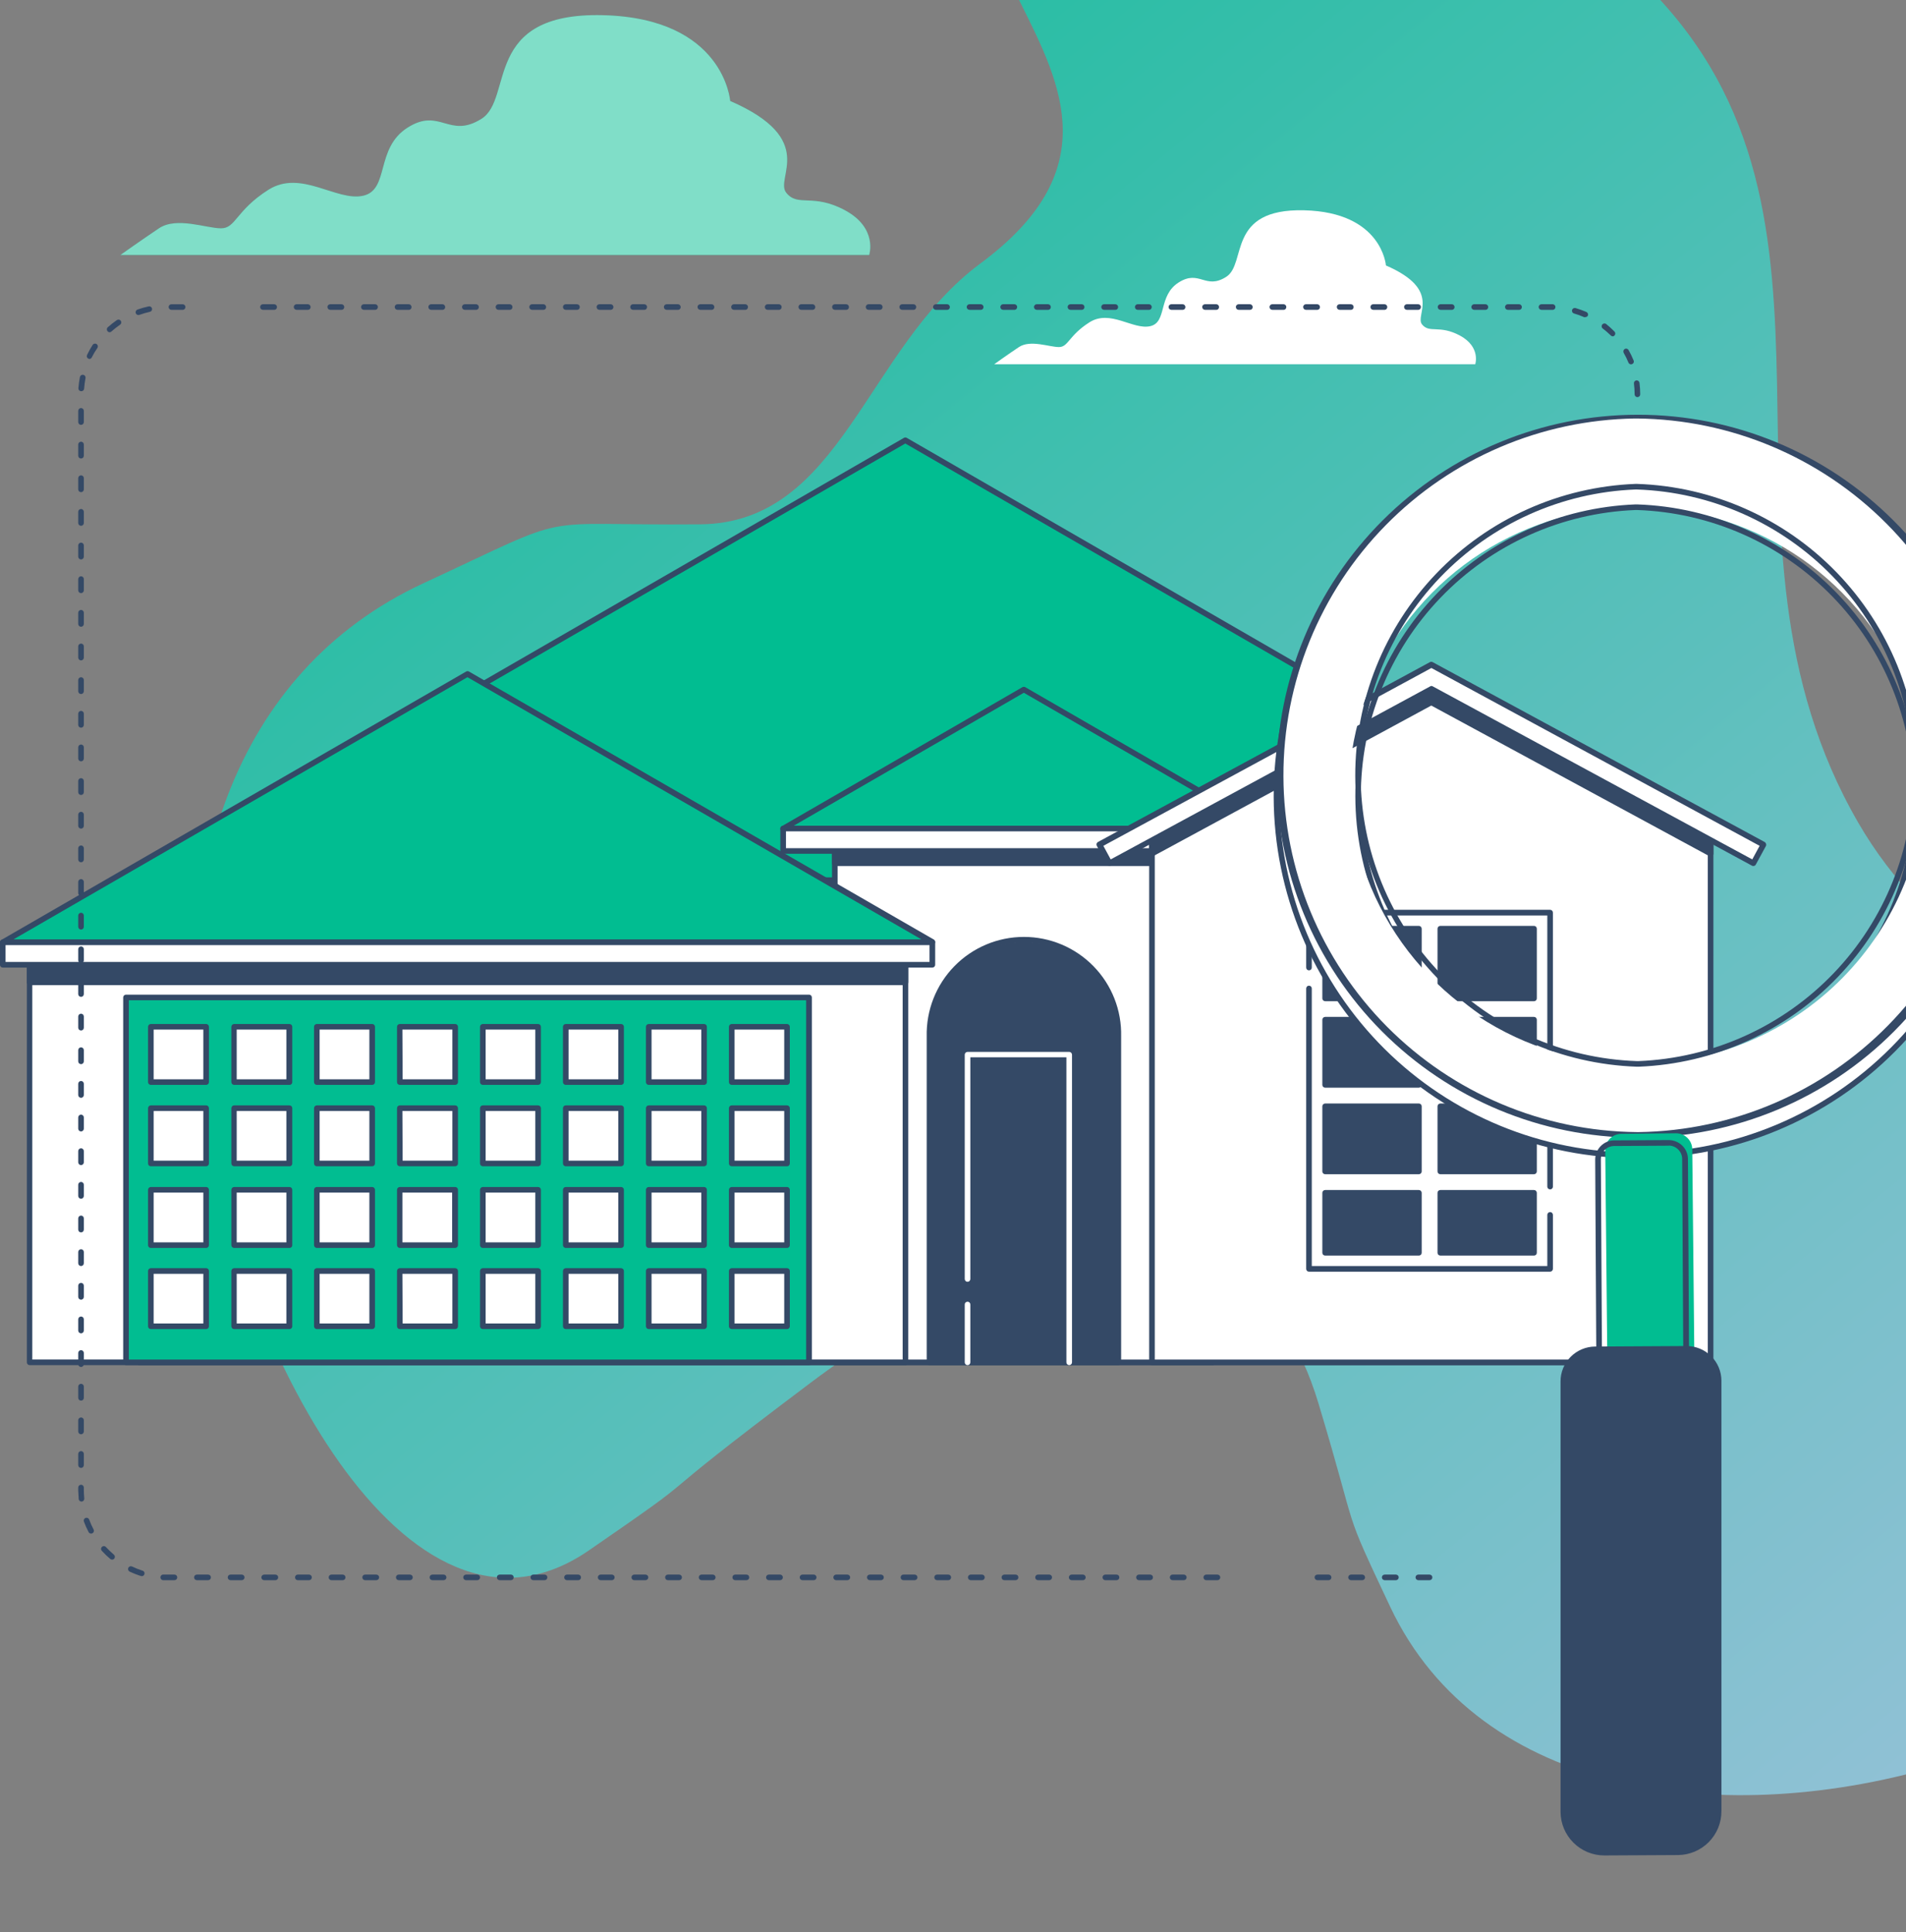 <svg width="146" height="148" viewBox="0 0 146 148" fill="none" xmlns="http://www.w3.org/2000/svg">
<rect x="0" y="0" width="146" height="148" fill="#808080" stroke="none"/>
<path d="M15.46 84.746C18.12 102.6 31.094 128.406 45.107 118.757C55.405 111.666 47.805 116.663 62.08 105.924C76.356 95.186 95.332 88.664 100.996 107.499C104.226 118.238 102.681 114.993 106.484 123.065C120.224 152.235 181.898 133.234 178.791 101.367C176.731 80.245 152.885 81.202 142.353 63.033C129.557 40.958 143.905 16.754 126.229 -0.993C112.861 -14.414 98.134 -26.594 82.409 -17.631C61.987 -5.99 94.136 6.082 75.114 20.168C66.277 26.712 64.47 40.065 53.627 40.162C40.373 40.281 44.495 39.08 32.431 44.678C17.809 51.464 12.889 67.496 15.46 84.746Z" fill="url(#paint0_linear_1868_33560)"/>
<path d="M64.758 16.124C62.267 14.762 61.133 15.896 60.226 14.762C59.32 13.628 62.718 10.682 55.931 7.735C55.931 7.735 55.48 1.391 46.185 1.163C36.889 0.935 39.376 7.533 36.881 9.101C34.385 10.669 33.706 8.195 31.215 9.78C28.724 11.365 29.854 14.539 27.813 14.994C25.773 15.45 23.054 12.954 20.558 14.539C18.062 16.124 18.067 17.49 16.933 17.49C15.799 17.49 13.531 16.579 12.174 17.49C10.816 18.401 9.227 19.53 9.227 19.53H66.579C66.579 19.53 67.258 17.49 64.758 16.124Z" fill="#01BD91"/>
<path opacity="0.5" d="M64.758 16.124C62.267 14.762 61.133 15.896 60.226 14.762C59.32 13.628 62.718 10.682 55.931 7.735C55.931 7.735 55.48 1.391 46.185 1.163C36.889 0.935 39.376 7.533 36.881 9.101C34.385 10.669 33.706 8.195 31.215 9.78C28.724 11.365 29.854 14.539 27.813 14.994C25.773 15.45 23.054 12.954 20.558 14.539C18.062 16.124 18.067 17.49 16.933 17.49C15.799 17.49 13.531 16.579 12.174 17.49C10.816 18.401 9.227 19.53 9.227 19.53H66.579C66.579 19.53 67.258 17.49 64.758 16.124Z" fill="white"/>
<path d="M111.84 25.708C110.238 24.849 109.508 25.562 108.928 24.849C108.348 24.136 110.53 22.224 106.162 20.334C106.162 20.334 105.87 16.254 99.899 16.108C93.928 15.962 95.531 20.188 93.928 21.206C92.326 22.224 91.888 20.622 90.286 21.636C88.684 22.65 89.427 24.694 88.1 24.986C86.772 25.278 85.041 23.672 83.443 24.694C81.845 25.716 81.841 26.584 81.111 26.584C80.381 26.584 78.924 26.004 78.052 26.584C77.18 27.164 76.158 27.899 76.158 27.899H113.004C113.004 27.899 113.443 26.58 111.84 25.708Z" fill="white"/>
<path d="M127.712 67.421H10.674V104.353H127.712V67.421Z" fill="white"/>
<path d="M127.712 104.566H10.674C10.617 104.566 10.563 104.544 10.523 104.504C10.482 104.463 10.46 104.409 10.46 104.352V67.411C10.46 67.354 10.482 67.299 10.523 67.259C10.563 67.219 10.617 67.196 10.674 67.196H127.712C127.769 67.196 127.824 67.219 127.864 67.259C127.904 67.299 127.927 67.354 127.927 67.411V104.352C127.927 104.409 127.904 104.463 127.864 104.504C127.824 104.544 127.769 104.566 127.712 104.566ZM10.876 104.137H127.497V67.626H10.889L10.876 104.137Z" fill="#344966"/>
<path d="M69.35 33.723L10.984 67.421H127.712L69.35 33.723Z" fill="#01BD91"/>
<path d="M127.712 67.634H10.984C10.937 67.633 10.891 67.618 10.854 67.589C10.817 67.56 10.79 67.52 10.778 67.475C10.766 67.43 10.769 67.382 10.787 67.338C10.805 67.295 10.836 67.258 10.876 67.234L69.243 33.537C69.275 33.518 69.312 33.508 69.35 33.508C69.388 33.508 69.425 33.518 69.457 33.537L127.819 67.239C127.861 67.261 127.894 67.297 127.913 67.341C127.931 67.385 127.935 67.433 127.922 67.479C127.909 67.524 127.881 67.564 127.843 67.592C127.805 67.62 127.759 67.635 127.712 67.634ZM11.787 67.204H126.904L69.346 33.971L11.787 67.204Z" fill="#344966"/>
<path d="M92.91 64.418H63.946V104.352H92.91V64.418Z" fill="white"/>
<path d="M92.91 104.567H63.946C63.889 104.567 63.835 104.544 63.794 104.504C63.754 104.464 63.732 104.409 63.732 104.352V64.405C63.732 64.348 63.754 64.293 63.794 64.253C63.835 64.213 63.889 64.19 63.946 64.19H92.91C92.967 64.191 93.021 64.214 93.061 64.254C93.101 64.294 93.124 64.348 93.125 64.405V104.352C93.125 104.409 93.103 104.464 93.062 104.504C93.022 104.544 92.967 104.567 92.91 104.567ZM64.161 104.137H92.678V64.62H64.161V104.137Z" fill="#344966"/>
<path d="M92.91 64.418H63.946V66.115H92.91V64.418Z" fill="#344966"/>
<path d="M92.91 66.335H63.946C63.889 66.335 63.835 66.312 63.794 66.272C63.754 66.232 63.732 66.177 63.732 66.12V64.402C63.732 64.345 63.754 64.29 63.794 64.25C63.835 64.21 63.889 64.187 63.946 64.187H92.91C92.967 64.188 93.021 64.211 93.061 64.251C93.101 64.291 93.124 64.345 93.125 64.402V66.12C93.124 66.177 93.101 66.231 93.061 66.271C93.021 66.311 92.967 66.334 92.91 66.335ZM64.161 65.905H92.678V64.617H64.161V65.905Z" fill="#344966"/>
<path d="M85.66 104.352H71.201V79.392C71.201 78.442 71.387 77.501 71.75 76.624C72.113 75.746 72.646 74.949 73.317 74.277C73.989 73.605 74.786 73.072 75.663 72.709C76.54 72.345 77.481 72.158 78.43 72.158C80.349 72.158 82.189 72.92 83.545 74.277C84.902 75.633 85.664 77.473 85.664 79.392L85.66 104.352Z" fill="#344966"/>
<path d="M85.66 104.567H71.201C71.144 104.567 71.09 104.545 71.049 104.504C71.009 104.464 70.986 104.41 70.986 104.353V79.392C70.963 78.399 71.138 77.411 71.501 76.487C71.865 75.563 72.409 74.721 73.103 74.01C73.797 73.299 74.626 72.735 75.541 72.349C76.456 71.963 77.439 71.765 78.433 71.765C79.426 71.765 80.409 71.963 81.324 72.349C82.239 72.735 83.068 73.299 83.762 74.01C84.456 74.721 85.001 75.563 85.364 76.487C85.728 77.411 85.903 78.399 85.879 79.392V104.353C85.879 104.381 85.873 104.409 85.862 104.436C85.851 104.462 85.835 104.486 85.814 104.506C85.794 104.526 85.77 104.542 85.743 104.552C85.716 104.563 85.688 104.568 85.66 104.567ZM71.412 104.138H85.445V79.392C85.468 78.456 85.304 77.525 84.961 76.653C84.619 75.782 84.106 74.987 83.452 74.317C82.798 73.647 82.017 73.114 81.154 72.751C80.291 72.387 79.365 72.2 78.428 72.2C77.492 72.2 76.565 72.387 75.702 72.751C74.839 73.114 74.058 73.647 73.404 74.317C72.75 74.987 72.237 75.782 71.895 76.653C71.553 77.525 71.388 78.456 71.412 79.392V104.138Z" fill="#344966"/>
<path d="M69.359 73.889H2.273V104.352H69.359V73.889Z" fill="white"/>
<path d="M69.359 104.566H2.273C2.216 104.566 2.161 104.543 2.121 104.503C2.08 104.463 2.058 104.408 2.058 104.351V73.888C2.058 73.831 2.08 73.776 2.121 73.736C2.161 73.696 2.216 73.673 2.273 73.673H69.359C69.415 73.673 69.47 73.696 69.51 73.736C69.551 73.776 69.573 73.831 69.573 73.888V104.351C69.573 104.408 69.551 104.463 69.51 104.503C69.47 104.543 69.415 104.566 69.359 104.566ZM2.474 104.136H69.144V74.111H2.474V104.136Z" fill="#344966"/>
<path d="M69.359 73.889H2.273V75.246H69.359V73.889Z" fill="#344966"/>
<path d="M69.359 75.46H2.273C2.216 75.46 2.161 75.438 2.121 75.397C2.08 75.357 2.058 75.302 2.058 75.245V73.888C2.058 73.831 2.08 73.776 2.121 73.736C2.161 73.696 2.216 73.673 2.273 73.673H69.359C69.415 73.673 69.47 73.696 69.51 73.736C69.551 73.776 69.573 73.831 69.573 73.888V75.245C69.573 75.302 69.551 75.357 69.51 75.397C69.47 75.438 69.415 75.46 69.359 75.46ZM2.474 75.031H69.144V74.111H2.474V75.031Z" fill="#344966"/>
<path d="M61.975 76.402H9.652V104.352H61.975V76.402Z" fill="#01BD91"/>
<path d="M61.975 104.567H9.652C9.595 104.567 9.54 104.544 9.5 104.504C9.46 104.464 9.437 104.409 9.437 104.352V76.402C9.437 76.345 9.46 76.29 9.5 76.25C9.54 76.21 9.595 76.187 9.652 76.187H61.975C62.032 76.187 62.086 76.21 62.127 76.25C62.167 76.29 62.189 76.345 62.189 76.402V104.352C62.189 104.409 62.167 104.464 62.127 104.504C62.086 104.544 62.032 104.567 61.975 104.567ZM9.867 104.137H61.751V76.617H9.867V104.137Z" fill="#344966"/>
<path d="M35.815 51.601L0.211 72.159H71.42L35.815 51.601Z" fill="#01BD91"/>
<path d="M71.42 72.394H0.211C0.164 72.394 0.118 72.378 0.081 72.349C0.044 72.32 0.018 72.28 0.006 72.235C-0.007 72.19 -0.004 72.142 0.014 72.098C0.032 72.055 0.063 72.019 0.103 71.995L35.708 51.437C35.741 51.418 35.778 51.408 35.816 51.408C35.853 51.408 35.89 51.418 35.923 51.437L71.528 71.965C71.568 71.989 71.6 72.025 71.617 72.068C71.635 72.112 71.638 72.16 71.626 72.205C71.613 72.25 71.587 72.29 71.55 72.319C71.513 72.348 71.467 72.364 71.42 72.364V72.394ZM1.014 71.965H70.6L35.807 51.871L1.014 71.965Z" fill="#344966"/>
<path d="M71.416 72.158H0.211V73.889H71.416V72.158Z" fill="white"/>
<path d="M71.42 74.112H0.211C0.154 74.112 0.099 74.09 0.059 74.049C0.019 74.009 -0.004 73.954 -0.004 73.897V72.179C-0.004 72.122 0.019 72.068 0.059 72.027C0.099 71.987 0.154 71.965 0.211 71.965H71.42C71.477 71.965 71.532 71.987 71.572 72.027C71.612 72.068 71.635 72.122 71.635 72.179V73.897C71.635 73.954 71.612 74.009 71.572 74.049C71.532 74.09 71.477 74.112 71.42 74.112ZM0.426 73.683H71.201V72.394H0.426V73.683Z" fill="#344966"/>
<path d="M78.426 52.83L59.99 63.474H96.867L78.426 52.83Z" fill="#01BD91"/>
<path d="M96.867 63.686H59.99C59.943 63.687 59.896 63.672 59.858 63.643C59.82 63.614 59.792 63.574 59.78 63.527C59.767 63.481 59.771 63.433 59.789 63.389C59.808 63.345 59.841 63.309 59.883 63.287L78.319 52.634C78.352 52.617 78.389 52.608 78.426 52.608C78.463 52.608 78.5 52.617 78.534 52.634L96.974 63.287C97.014 63.311 97.046 63.347 97.063 63.391C97.081 63.434 97.084 63.482 97.072 63.527C97.059 63.572 97.033 63.613 96.996 63.641C96.959 63.67 96.913 63.686 96.867 63.686ZM60.785 63.257H96.059L78.426 53.064L60.785 63.257Z" fill="#344966"/>
<path d="M96.867 63.473H59.99V65.183H96.867V63.473Z" fill="white"/>
<path d="M96.866 65.396H59.99C59.933 65.396 59.879 65.374 59.838 65.333C59.798 65.293 59.775 65.238 59.775 65.181V63.463C59.775 63.406 59.798 63.352 59.838 63.311C59.879 63.271 59.933 63.248 59.99 63.248H96.866C96.923 63.248 96.978 63.271 97.018 63.311C97.059 63.352 97.081 63.406 97.081 63.463V65.181C97.081 65.238 97.059 65.293 97.018 65.333C96.978 65.374 96.923 65.396 96.866 65.396ZM60.205 64.967H96.652V63.678H60.205V64.967Z" fill="#344966"/>
<path d="M15.794 78.647H11.559V82.882H15.794V78.647Z" fill="white"/>
<path d="M15.79 83.1H11.555C11.498 83.1 11.443 83.077 11.403 83.037C11.363 82.997 11.34 82.942 11.34 82.885V78.65C11.34 78.593 11.363 78.538 11.403 78.498C11.443 78.458 11.498 78.435 11.555 78.435H15.79C15.847 78.435 15.902 78.458 15.942 78.498C15.982 78.538 16.005 78.593 16.005 78.65V82.885C16.005 82.942 15.982 82.997 15.942 83.037C15.902 83.077 15.847 83.1 15.79 83.1ZM11.77 82.671H15.575V78.865H11.77V82.671Z" fill="#344966"/>
<path d="M22.152 78.647H17.916V82.882H22.152V78.647Z" fill="white"/>
<path d="M22.152 83.1H17.938C17.881 83.1 17.826 83.077 17.786 83.037C17.746 82.997 17.723 82.942 17.723 82.885V78.65C17.723 78.593 17.746 78.538 17.786 78.498C17.826 78.458 17.881 78.435 17.938 78.435H22.173C22.23 78.435 22.285 78.458 22.325 78.498C22.365 78.538 22.388 78.593 22.388 78.65V82.885C22.388 82.915 22.382 82.945 22.37 82.973C22.358 83 22.34 83.025 22.318 83.045C22.295 83.066 22.269 83.081 22.241 83.09C22.212 83.1 22.182 83.103 22.152 83.1ZM18.131 82.671H21.937V78.865H18.131V82.671Z" fill="#344966"/>
<path d="M28.505 78.647H24.27V82.882H28.505V78.647Z" fill="white"/>
<path d="M28.509 83.1H24.269C24.212 83.1 24.158 83.077 24.117 83.037C24.077 82.997 24.055 82.942 24.055 82.885V78.65C24.055 78.593 24.077 78.538 24.117 78.498C24.158 78.458 24.212 78.435 24.269 78.435H28.509C28.566 78.435 28.62 78.458 28.661 78.498C28.701 78.538 28.724 78.593 28.724 78.65V82.885C28.724 82.942 28.701 82.997 28.661 83.037C28.62 83.077 28.566 83.1 28.509 83.1ZM24.484 82.671H28.294V78.865H24.484V82.671Z" fill="#344966"/>
<path d="M34.862 78.647H30.627V82.882H34.862V78.647Z" fill="white"/>
<path d="M34.866 83.1H30.627C30.57 83.1 30.515 83.077 30.475 83.037C30.434 82.997 30.412 82.942 30.412 82.885V78.65C30.412 78.593 30.434 78.538 30.475 78.498C30.515 78.458 30.57 78.435 30.627 78.435H34.866C34.923 78.435 34.978 78.458 35.018 78.498C35.058 78.538 35.081 78.593 35.081 78.65V82.885C35.081 82.942 35.058 82.997 35.018 83.037C34.978 83.077 34.923 83.1 34.866 83.1ZM30.841 82.671H34.651V78.865H30.824L30.841 82.671Z" fill="#344966"/>
<path d="M41.219 78.647H36.984V82.882H41.219V78.647Z" fill="white"/>
<path d="M41.219 83.1H36.984C36.927 83.1 36.872 83.077 36.832 83.037C36.792 82.997 36.769 82.942 36.769 82.885V78.65C36.769 78.593 36.792 78.538 36.832 78.498C36.872 78.458 36.927 78.435 36.984 78.435H41.219C41.276 78.435 41.331 78.458 41.371 78.498C41.411 78.538 41.434 78.593 41.434 78.65V82.885C41.434 82.942 41.411 82.997 41.371 83.037C41.331 83.077 41.276 83.1 41.219 83.1ZM37.199 82.671H41.005V78.865H37.199V82.671Z" fill="#344966"/>
<path d="M47.572 78.647H43.337V82.882H47.572V78.647Z" fill="white"/>
<path d="M47.576 83.1H43.337C43.28 83.1 43.225 83.077 43.185 83.037C43.145 82.997 43.122 82.942 43.122 82.885V78.65C43.122 78.593 43.145 78.538 43.185 78.498C43.225 78.458 43.28 78.435 43.337 78.435H47.576C47.633 78.435 47.688 78.458 47.728 78.498C47.769 78.538 47.791 78.593 47.791 78.65V82.885C47.791 82.942 47.769 82.997 47.728 83.037C47.688 83.077 47.633 83.1 47.576 83.1ZM43.552 82.671H47.362V78.865H43.552V82.671Z" fill="#344966"/>
<path d="M53.929 78.647H49.694V82.882H53.929V78.647Z" fill="white"/>
<path d="M53.934 83.1H49.694C49.637 83.1 49.583 83.077 49.542 83.037C49.502 82.997 49.479 82.942 49.479 82.885V78.65C49.479 78.593 49.502 78.538 49.542 78.498C49.583 78.458 49.637 78.435 49.694 78.435H53.934C53.991 78.435 54.045 78.458 54.086 78.498C54.126 78.538 54.148 78.593 54.148 78.65V82.885C54.148 82.942 54.126 82.997 54.086 83.037C54.045 83.077 53.991 83.1 53.934 83.1ZM49.909 82.671H53.719V78.865H49.909V82.671Z" fill="#344966"/>
<path d="M60.287 78.647H56.051V82.882H60.287V78.647Z" fill="white"/>
<path d="M60.286 83.1H56.051C55.994 83.1 55.94 83.077 55.899 83.037C55.859 82.997 55.836 82.942 55.836 82.885V78.65C55.836 78.593 55.859 78.538 55.899 78.498C55.94 78.458 55.994 78.435 56.051 78.435H60.286C60.343 78.435 60.398 78.458 60.438 78.498C60.479 78.538 60.501 78.593 60.501 78.65V82.885C60.501 82.913 60.496 82.941 60.485 82.967C60.474 82.993 60.458 83.017 60.438 83.037C60.418 83.057 60.395 83.073 60.369 83.084C60.343 83.094 60.315 83.1 60.286 83.1ZM56.266 82.671H60.072V78.865H56.266V82.671Z" fill="#344966"/>
<path d="M15.794 84.884H11.559V89.119H15.794V84.884Z" fill="white"/>
<path d="M15.79 89.334H11.555C11.498 89.334 11.443 89.311 11.403 89.271C11.363 89.231 11.34 89.176 11.34 89.119V84.884C11.34 84.827 11.363 84.772 11.403 84.732C11.443 84.692 11.498 84.669 11.555 84.669H15.79C15.847 84.669 15.902 84.692 15.942 84.732C15.982 84.772 16.005 84.827 16.005 84.884V89.119C16.005 89.176 15.982 89.231 15.942 89.271C15.902 89.311 15.847 89.334 15.79 89.334ZM11.77 88.904H15.575V85.099H11.77V88.904Z" fill="#344966"/>
<path d="M22.152 84.884H17.916V89.119H22.152V84.884Z" fill="white"/>
<path d="M22.152 89.334H17.938C17.881 89.334 17.826 89.311 17.786 89.271C17.746 89.231 17.723 89.176 17.723 89.119V84.884C17.723 84.827 17.746 84.772 17.786 84.732C17.826 84.692 17.881 84.669 17.938 84.669H22.173C22.23 84.669 22.285 84.692 22.325 84.732C22.365 84.772 22.388 84.827 22.388 84.884V89.119C22.388 89.149 22.382 89.179 22.37 89.207C22.358 89.234 22.34 89.259 22.318 89.279C22.295 89.299 22.269 89.315 22.241 89.324C22.212 89.334 22.182 89.337 22.152 89.334ZM18.131 88.904H21.937V85.099H18.131V88.904Z" fill="#344966"/>
<path d="M28.505 84.884H24.27V89.119H28.505V84.884Z" fill="white"/>
<path d="M28.509 89.334H24.269C24.212 89.334 24.158 89.311 24.117 89.271C24.077 89.231 24.055 89.176 24.055 89.119V84.884C24.055 84.827 24.077 84.772 24.117 84.732C24.158 84.692 24.212 84.669 24.269 84.669H28.509C28.566 84.669 28.62 84.692 28.661 84.732C28.701 84.772 28.724 84.827 28.724 84.884V89.119C28.724 89.176 28.701 89.231 28.661 89.271C28.62 89.311 28.566 89.334 28.509 89.334ZM24.484 88.904H28.294V85.099H24.484V88.904Z" fill="#344966"/>
<path d="M34.862 84.884H30.627V89.119H34.862V84.884Z" fill="white"/>
<path d="M34.866 89.334H30.627C30.57 89.334 30.515 89.311 30.475 89.271C30.434 89.231 30.412 89.176 30.412 89.119V84.884C30.412 84.827 30.434 84.772 30.475 84.732C30.515 84.692 30.57 84.669 30.627 84.669H34.866C34.923 84.669 34.978 84.692 35.018 84.732C35.058 84.772 35.081 84.827 35.081 84.884V89.119C35.081 89.176 35.058 89.231 35.018 89.271C34.978 89.311 34.923 89.334 34.866 89.334ZM30.841 88.904H34.651V85.099H30.824L30.841 88.904Z" fill="#344966"/>
<path d="M41.219 84.884H36.984V89.119H41.219V84.884Z" fill="white"/>
<path d="M41.219 89.334H36.984C36.927 89.334 36.872 89.311 36.832 89.271C36.792 89.231 36.769 89.176 36.769 89.119V84.884C36.769 84.827 36.792 84.772 36.832 84.732C36.872 84.692 36.927 84.669 36.984 84.669H41.219C41.276 84.669 41.331 84.692 41.371 84.732C41.411 84.772 41.434 84.827 41.434 84.884V89.119C41.434 89.176 41.411 89.231 41.371 89.271C41.331 89.311 41.276 89.334 41.219 89.334ZM37.199 88.904H41.005V85.099H37.199V88.904Z" fill="#344966"/>
<path d="M47.572 84.884H43.337V89.119H47.572V84.884Z" fill="white"/>
<path d="M47.576 89.334H43.337C43.28 89.334 43.225 89.311 43.185 89.271C43.145 89.231 43.122 89.176 43.122 89.119V84.884C43.122 84.827 43.145 84.772 43.185 84.732C43.225 84.692 43.28 84.669 43.337 84.669H47.576C47.633 84.669 47.688 84.692 47.728 84.732C47.769 84.772 47.791 84.827 47.791 84.884V89.119C47.791 89.176 47.769 89.231 47.728 89.271C47.688 89.311 47.633 89.334 47.576 89.334ZM43.552 88.904H47.362V85.099H43.552V88.904Z" fill="#344966"/>
<path d="M53.929 84.884H49.694V89.119H53.929V84.884Z" fill="white"/>
<path d="M53.934 89.334H49.694C49.637 89.334 49.583 89.311 49.542 89.271C49.502 89.231 49.479 89.176 49.479 89.119V84.884C49.479 84.827 49.502 84.772 49.542 84.732C49.583 84.692 49.637 84.669 49.694 84.669H53.934C53.991 84.669 54.045 84.692 54.086 84.732C54.126 84.772 54.148 84.827 54.148 84.884V89.119C54.148 89.176 54.126 89.231 54.086 89.271C54.045 89.311 53.991 89.334 53.934 89.334ZM49.909 88.904H53.719V85.099H49.909V88.904Z" fill="#344966"/>
<path d="M60.287 84.884H56.051V89.119H60.287V84.884Z" fill="white"/>
<path d="M60.286 89.334H56.051C55.994 89.334 55.94 89.311 55.899 89.271C55.859 89.231 55.836 89.176 55.836 89.119V84.884C55.836 84.827 55.859 84.772 55.899 84.732C55.94 84.692 55.994 84.669 56.051 84.669H60.286C60.343 84.669 60.398 84.692 60.438 84.732C60.479 84.772 60.501 84.827 60.501 84.884V89.119C60.501 89.147 60.496 89.175 60.485 89.201C60.474 89.227 60.458 89.251 60.438 89.271C60.418 89.291 60.395 89.307 60.369 89.317C60.343 89.328 60.315 89.334 60.286 89.334ZM56.266 88.904H60.072V85.099H56.266V88.904Z" fill="#344966"/>
<path d="M15.795 91.118H11.559V95.353H15.795V91.118Z" fill="white"/>
<path d="M15.79 95.591H11.555C11.498 95.591 11.443 95.568 11.403 95.528C11.363 95.487 11.34 95.433 11.34 95.376V91.136C11.34 91.079 11.363 91.025 11.403 90.984C11.443 90.944 11.498 90.921 11.555 90.921H15.79C15.847 90.921 15.902 90.944 15.942 90.984C15.982 91.025 16.005 91.079 16.005 91.136V95.376C16.005 95.433 15.982 95.487 15.942 95.528C15.902 95.568 15.847 95.591 15.79 95.591ZM11.77 95.161H15.575V91.351H11.77V95.161Z" fill="#344966"/>
<path d="M22.152 91.118H17.916V95.353H22.152V91.118Z" fill="white"/>
<path d="M22.152 95.591H17.938C17.881 95.591 17.826 95.568 17.786 95.528C17.746 95.487 17.723 95.433 17.723 95.376V91.136C17.723 91.079 17.746 91.025 17.786 90.984C17.826 90.944 17.881 90.921 17.938 90.921H22.173C22.23 90.921 22.285 90.944 22.325 90.984C22.365 91.025 22.388 91.079 22.388 91.136V95.376C22.388 95.406 22.382 95.436 22.37 95.463C22.358 95.491 22.34 95.516 22.318 95.536C22.295 95.556 22.269 95.571 22.241 95.581C22.212 95.59 22.182 95.594 22.152 95.591ZM18.131 95.161H21.937V91.351H18.131V95.161Z" fill="#344966"/>
<path d="M28.505 91.118H24.269V95.353H28.505V91.118Z" fill="white"/>
<path d="M28.509 95.591H24.269C24.213 95.589 24.159 95.566 24.119 95.526C24.079 95.486 24.056 95.432 24.055 95.376V91.136C24.055 91.079 24.077 91.025 24.117 90.984C24.158 90.944 24.212 90.921 24.269 90.921H28.509C28.566 90.921 28.62 90.944 28.661 90.984C28.701 91.025 28.724 91.079 28.724 91.136V95.376C28.724 95.433 28.701 95.487 28.661 95.528C28.62 95.568 28.566 95.591 28.509 95.591ZM24.484 95.161H28.294V91.351H24.484V95.161Z" fill="#344966"/>
<path d="M34.862 91.118H30.627V95.353H34.862V91.118Z" fill="white"/>
<path d="M34.866 95.591H30.627C30.57 95.591 30.515 95.568 30.475 95.528C30.434 95.487 30.412 95.433 30.412 95.376V91.136C30.412 91.079 30.434 91.025 30.475 90.984C30.515 90.944 30.57 90.921 30.627 90.921H34.866C34.923 90.921 34.978 90.944 35.018 90.984C35.058 91.025 35.081 91.079 35.081 91.136V95.376C35.08 95.432 35.057 95.486 35.017 95.526C34.977 95.566 34.923 95.589 34.866 95.591ZM30.824 95.161H34.634V91.351H30.824V95.161Z" fill="#344966"/>
<path d="M41.219 91.118H36.984V95.353H41.219V91.118Z" fill="white"/>
<path d="M41.219 95.591H36.984C36.927 95.591 36.872 95.568 36.832 95.528C36.792 95.487 36.769 95.433 36.769 95.376V91.136C36.769 91.079 36.792 91.025 36.832 90.984C36.872 90.944 36.927 90.921 36.984 90.921H41.219C41.276 90.921 41.331 90.944 41.371 90.984C41.411 91.025 41.434 91.079 41.434 91.136V95.376C41.434 95.433 41.411 95.487 41.371 95.528C41.331 95.568 41.276 95.591 41.219 95.591ZM37.199 95.161H41.005V91.351H37.199V95.161Z" fill="#344966"/>
<path d="M47.572 91.118H43.337V95.353H47.572V91.118Z" fill="white"/>
<path d="M47.576 95.591H43.337C43.28 95.589 43.226 95.566 43.186 95.526C43.146 95.486 43.123 95.432 43.122 95.376V91.136C43.122 91.079 43.145 91.025 43.185 90.984C43.225 90.944 43.28 90.921 43.337 90.921H47.576C47.633 90.921 47.688 90.944 47.728 90.984C47.769 91.025 47.791 91.079 47.791 91.136V95.376C47.791 95.433 47.769 95.487 47.728 95.528C47.688 95.568 47.633 95.591 47.576 95.591ZM43.552 95.161H47.362V91.351H43.552V95.161Z" fill="#344966"/>
<path d="M53.929 91.118H49.694V95.353H53.929V91.118Z" fill="white"/>
<path d="M53.934 95.591H49.694C49.638 95.589 49.584 95.566 49.544 95.526C49.504 95.486 49.48 95.432 49.479 95.376V91.136C49.479 91.079 49.502 91.025 49.542 90.984C49.583 90.944 49.637 90.921 49.694 90.921H53.934C53.991 90.921 54.045 90.944 54.086 90.984C54.126 91.025 54.148 91.079 54.148 91.136V95.376C54.147 95.432 54.124 95.486 54.084 95.526C54.044 95.566 53.99 95.589 53.934 95.591ZM49.909 95.161H53.719V91.351H49.909V95.161Z" fill="#344966"/>
<path d="M60.287 91.118H56.051V95.353H60.287V91.118Z" fill="white"/>
<path d="M60.286 95.591H56.051C55.994 95.591 55.94 95.568 55.899 95.528C55.859 95.487 55.836 95.433 55.836 95.376V91.136C55.836 91.079 55.859 91.025 55.899 90.984C55.94 90.944 55.994 90.921 56.051 90.921H60.286C60.343 90.921 60.398 90.944 60.438 90.984C60.479 91.025 60.501 91.079 60.501 91.136V95.376C60.501 95.404 60.496 95.432 60.485 95.458C60.474 95.484 60.458 95.508 60.438 95.528C60.418 95.547 60.395 95.563 60.369 95.574C60.343 95.585 60.315 95.591 60.286 95.591ZM56.266 95.161H60.072V91.351H56.266V95.161Z" fill="#344966"/>
<path d="M15.794 97.355H11.559V101.59H15.794V97.355Z" fill="white"/>
<path d="M15.79 101.804H11.555C11.498 101.804 11.443 101.782 11.403 101.741C11.363 101.701 11.34 101.646 11.34 101.59V97.354C11.34 97.297 11.363 97.243 11.403 97.202C11.443 97.162 11.498 97.139 11.555 97.139H15.79C15.847 97.139 15.902 97.162 15.942 97.202C15.982 97.243 16.005 97.297 16.005 97.354V101.602C16.002 101.657 15.978 101.708 15.938 101.746C15.898 101.784 15.845 101.804 15.79 101.804ZM11.77 101.375H15.575V97.569H11.77V101.375Z" fill="#344966"/>
<path d="M22.152 97.355H17.916V101.59H22.152V97.355Z" fill="white"/>
<path d="M22.152 101.804H17.938C17.881 101.804 17.826 101.782 17.786 101.741C17.746 101.701 17.723 101.646 17.723 101.59V97.354C17.723 97.297 17.746 97.243 17.786 97.202C17.826 97.162 17.881 97.139 17.938 97.139H22.173C22.23 97.139 22.285 97.162 22.325 97.202C22.365 97.243 22.388 97.297 22.388 97.354V101.602C22.386 101.631 22.379 101.66 22.366 101.686C22.353 101.712 22.335 101.735 22.313 101.754C22.291 101.773 22.265 101.787 22.238 101.796C22.21 101.804 22.181 101.807 22.152 101.804ZM18.131 101.375H21.937V97.569H18.131V101.375Z" fill="#344966"/>
<path d="M28.505 97.355H24.27V101.59H28.505V97.355Z" fill="white"/>
<path d="M28.509 101.804H24.269C24.212 101.804 24.158 101.782 24.117 101.741C24.077 101.701 24.055 101.646 24.055 101.59V97.354C24.055 97.297 24.077 97.243 24.117 97.202C24.158 97.162 24.212 97.139 24.269 97.139H28.509C28.566 97.139 28.62 97.162 28.661 97.202C28.701 97.243 28.724 97.297 28.724 97.354V101.602C28.72 101.657 28.696 101.708 28.656 101.746C28.616 101.784 28.564 101.804 28.509 101.804ZM24.484 101.375H28.294V97.569H24.484V101.375Z" fill="#344966"/>
<path d="M34.862 97.355H30.627V101.59H34.862V97.355Z" fill="white"/>
<path d="M34.866 101.804H30.627C30.57 101.804 30.515 101.782 30.475 101.741C30.434 101.701 30.412 101.646 30.412 101.59V97.354C30.412 97.297 30.434 97.243 30.475 97.202C30.515 97.162 30.57 97.139 30.627 97.139H34.866C34.923 97.139 34.978 97.162 35.018 97.202C35.058 97.243 35.081 97.297 35.081 97.354V101.602C35.078 101.657 35.054 101.708 35.014 101.746C34.974 101.784 34.921 101.804 34.866 101.804ZM30.841 101.375H34.651V97.569H30.824L30.841 101.375Z" fill="#344966"/>
<path d="M41.219 97.355H36.984V101.59H41.219V97.355Z" fill="white"/>
<path d="M41.219 101.804H36.984C36.927 101.804 36.872 101.782 36.832 101.741C36.792 101.701 36.769 101.646 36.769 101.59V97.354C36.769 97.297 36.792 97.243 36.832 97.202C36.872 97.162 36.927 97.139 36.984 97.139H41.219C41.276 97.139 41.331 97.162 41.371 97.202C41.411 97.243 41.434 97.297 41.434 97.354V101.602C41.431 101.657 41.407 101.708 41.367 101.746C41.327 101.784 41.274 101.804 41.219 101.804ZM37.199 101.375H41.005V97.569H37.199V101.375Z" fill="#344966"/>
<path d="M47.572 97.355H43.337V101.59H47.572V97.355Z" fill="white"/>
<path d="M47.576 101.804H43.337C43.28 101.804 43.225 101.782 43.185 101.741C43.145 101.701 43.122 101.646 43.122 101.59V97.354C43.122 97.297 43.145 97.243 43.185 97.202C43.225 97.162 43.28 97.139 43.337 97.139H47.576C47.633 97.139 47.688 97.162 47.728 97.202C47.769 97.243 47.791 97.297 47.791 97.354V101.602C47.788 101.657 47.764 101.708 47.724 101.746C47.684 101.784 47.631 101.804 47.576 101.804ZM43.552 101.375H47.362V97.569H43.552V101.375Z" fill="#344966"/>
<path d="M53.929 97.355H49.694V101.59H53.929V97.355Z" fill="white"/>
<path d="M53.934 101.804H49.694C49.637 101.804 49.583 101.782 49.542 101.741C49.502 101.701 49.479 101.646 49.479 101.59V97.354C49.479 97.297 49.502 97.243 49.542 97.202C49.583 97.162 49.637 97.139 49.694 97.139H53.934C53.991 97.139 54.045 97.162 54.086 97.202C54.126 97.243 54.148 97.297 54.148 97.354V101.602C54.145 101.657 54.121 101.708 54.081 101.746C54.041 101.784 53.989 101.804 53.934 101.804ZM49.909 101.375H53.719V97.569H49.909V101.375Z" fill="#344966"/>
<path d="M60.287 97.355H56.051V101.59H60.287V97.355Z" fill="white"/>
<path d="M60.286 101.804H56.051C55.994 101.804 55.94 101.782 55.899 101.741C55.859 101.701 55.836 101.646 55.836 101.59V97.354C55.836 97.297 55.859 97.243 55.899 97.202C55.94 97.162 55.994 97.139 56.051 97.139H60.286C60.343 97.139 60.398 97.162 60.438 97.202C60.479 97.243 60.501 97.297 60.501 97.354V101.602C60.498 101.657 60.474 101.708 60.434 101.746C60.394 101.784 60.341 101.804 60.286 101.804ZM56.266 101.375H60.072V97.569H56.266V101.375Z" fill="#344966"/>
<path d="M74.114 104.568C74.057 104.568 74.002 104.546 73.962 104.505C73.921 104.465 73.899 104.411 73.899 104.354V99.921C73.899 99.864 73.921 99.809 73.962 99.769C74.002 99.729 74.057 99.706 74.114 99.706C74.171 99.706 74.225 99.729 74.265 99.769C74.306 99.809 74.328 99.864 74.328 99.921V104.354C74.328 104.411 74.306 104.465 74.265 104.505C74.225 104.546 74.171 104.568 74.114 104.568Z" fill="white"/>
<path d="M81.901 104.354V80.768H74.114V97.967" fill="#344966"/>
<path d="M81.901 104.566C81.844 104.566 81.79 104.543 81.749 104.503C81.709 104.462 81.686 104.408 81.686 104.351V80.984H74.328V97.968C74.328 98.025 74.306 98.079 74.265 98.12C74.225 98.16 74.171 98.183 74.114 98.183C74.057 98.183 74.002 98.16 73.962 98.12C73.921 98.079 73.899 98.025 73.899 97.968V80.786C73.9 80.73 73.923 80.675 73.963 80.635C74.003 80.595 74.057 80.572 74.114 80.571H81.901C81.958 80.572 82.012 80.595 82.052 80.635C82.092 80.675 82.115 80.73 82.116 80.786V104.351C82.116 104.408 82.093 104.462 82.053 104.503C82.013 104.543 81.958 104.566 81.901 104.566Z" fill="white"/>
<path d="M131.032 104.353H88.241V64.419L109.637 52.83L131.032 64.419V104.353Z" fill="white"/>
<path d="M131.032 104.567H88.241C88.184 104.567 88.13 104.544 88.09 104.504C88.049 104.464 88.027 104.409 88.027 104.352V64.405C88.027 64.366 88.037 64.329 88.057 64.295C88.077 64.262 88.105 64.235 88.138 64.216L109.534 52.618C109.566 52.601 109.601 52.592 109.637 52.592C109.673 52.592 109.708 52.601 109.74 52.618L131.136 64.216C131.169 64.235 131.197 64.262 131.217 64.295C131.236 64.329 131.247 64.366 131.247 64.405V104.352C131.247 104.409 131.225 104.464 131.184 104.504C131.144 104.544 131.089 104.567 131.032 104.567ZM88.456 104.137H130.818V64.547L109.637 53.065L88.456 64.538V104.137Z" fill="#344966"/>
<path d="M134.301 66.118L109.637 52.755L84.972 66.118L84.204 64.701L109.637 50.921L135.07 64.701L134.301 66.118Z" fill="white"/>
<path d="M134.301 66.334C134.267 66.335 134.233 66.326 134.202 66.309L109.637 52.993L85.071 66.309C85.019 66.328 84.961 66.328 84.908 66.309C84.854 66.29 84.809 66.252 84.784 66.201L84.015 64.788C84.001 64.763 83.993 64.736 83.989 64.708C83.986 64.68 83.989 64.651 83.997 64.624C84.005 64.597 84.018 64.572 84.036 64.55C84.054 64.528 84.076 64.509 84.1 64.496L109.534 50.716C109.566 50.699 109.601 50.691 109.637 50.691C109.673 50.691 109.708 50.699 109.74 50.716L135.173 64.496C135.223 64.524 135.26 64.57 135.276 64.625C135.297 64.677 135.297 64.736 135.276 64.788L134.507 66.201C134.491 66.242 134.462 66.276 134.425 66.3C134.388 66.324 134.345 66.336 134.301 66.334ZM109.637 52.542C109.673 52.542 109.708 52.551 109.74 52.568L134.224 65.828L134.787 64.788L109.645 51.167L84.517 64.788L85.08 65.828L109.564 52.568C109.587 52.555 109.611 52.546 109.637 52.542Z" fill="#344966"/>
<path d="M88.241 64.419V65.389L109.637 53.8L131.032 65.389V64.419L109.637 52.83L88.241 64.419Z" fill="#344966"/>
<path d="M131.032 65.602C130.997 65.602 130.961 65.593 130.929 65.576L109.637 54.043L88.344 65.576C88.313 65.595 88.276 65.605 88.239 65.605C88.202 65.605 88.166 65.595 88.134 65.576C88.101 65.558 88.073 65.531 88.055 65.499C88.036 65.466 88.026 65.429 88.027 65.391V64.421C88.027 64.382 88.037 64.344 88.057 64.311C88.077 64.278 88.105 64.251 88.138 64.232L109.534 52.634C109.566 52.617 109.601 52.608 109.637 52.608C109.673 52.608 109.708 52.617 109.74 52.634L131.136 64.232C131.169 64.251 131.197 64.278 131.217 64.311C131.236 64.344 131.247 64.382 131.247 64.421V65.391C131.247 65.429 131.238 65.465 131.22 65.497C131.202 65.53 131.176 65.557 131.144 65.576C131.11 65.595 131.071 65.604 131.032 65.602ZM109.637 53.575C109.673 53.575 109.708 53.584 109.74 53.601L130.818 65.018V64.537L109.637 53.064L88.456 64.537V65.018L109.534 53.601C109.566 53.587 109.602 53.581 109.637 53.583V53.575Z" fill="#344966"/>
<path d="M100.277 74.116V69.906H118.739V90.889" fill="white"/>
<path d="M118.739 91.105C118.682 91.105 118.627 91.082 118.587 91.042C118.547 91.002 118.524 90.947 118.524 90.89V70.122H100.483V74.112C100.483 74.169 100.461 74.224 100.42 74.264C100.38 74.304 100.325 74.327 100.268 74.327C100.211 74.327 100.157 74.304 100.116 74.264C100.076 74.224 100.054 74.169 100.054 74.112V69.903C100.054 69.846 100.076 69.791 100.116 69.751C100.157 69.711 100.211 69.688 100.268 69.688H118.739C118.796 69.688 118.85 69.711 118.891 69.751C118.931 69.791 118.953 69.846 118.953 69.903V90.886C118.954 90.914 118.949 90.943 118.938 90.969C118.928 90.996 118.912 91.02 118.892 91.04C118.872 91.061 118.848 91.077 118.822 91.088C118.796 91.099 118.767 91.105 118.739 91.105Z" fill="#344966"/>
<path d="M118.739 93.059V97.192H100.277V75.719" fill="white"/>
<path d="M118.739 97.407H100.268C100.212 97.407 100.157 97.385 100.117 97.344C100.076 97.304 100.054 97.249 100.054 97.193V75.716C100.054 75.659 100.076 75.604 100.117 75.564C100.157 75.523 100.212 75.501 100.268 75.501C100.325 75.501 100.38 75.523 100.42 75.564C100.461 75.604 100.483 75.659 100.483 75.716V96.974H118.524V93.056C118.524 92.999 118.547 92.945 118.587 92.904C118.627 92.864 118.682 92.841 118.739 92.841C118.796 92.841 118.85 92.864 118.891 92.904C118.931 92.945 118.954 92.999 118.954 93.056V97.188C118.954 97.246 118.931 97.301 118.891 97.342C118.851 97.383 118.796 97.406 118.739 97.407Z" fill="#344966"/>
<path d="M117.51 78.108H110.328V83.099H117.51V78.108Z" fill="#344966"/>
<path d="M117.506 83.313H110.328C110.271 83.313 110.217 83.291 110.177 83.25C110.136 83.21 110.114 83.156 110.114 83.099V78.107C110.114 78.05 110.136 77.996 110.177 77.955C110.217 77.915 110.271 77.892 110.328 77.892H117.506C117.563 77.892 117.618 77.915 117.658 77.955C117.698 77.996 117.721 78.05 117.721 78.107V83.099C117.721 83.156 117.698 83.21 117.658 83.25C117.618 83.291 117.563 83.313 117.506 83.313ZM110.543 82.884H117.291V78.322H110.543V82.884Z" fill="#344966"/>
<path d="M117.51 84.741H110.328V89.732H117.51V84.741Z" fill="#344966"/>
<path d="M117.506 89.942H110.328C110.271 89.942 110.217 89.919 110.177 89.879C110.136 89.839 110.114 89.784 110.114 89.727V84.74C110.114 84.683 110.136 84.629 110.177 84.588C110.217 84.548 110.271 84.525 110.328 84.525H117.506C117.563 84.525 117.618 84.548 117.658 84.588C117.698 84.629 117.721 84.683 117.721 84.74V89.727C117.721 89.784 117.698 89.839 117.658 89.879C117.618 89.919 117.563 89.942 117.506 89.942ZM110.543 89.512H117.291V84.955H110.543V89.512Z" fill="#344966"/>
<path d="M117.51 71.135H110.328V76.461H117.51V71.135Z" fill="#344966"/>
<path d="M117.506 76.689H110.328C110.271 76.689 110.217 76.666 110.177 76.626C110.136 76.585 110.114 76.531 110.114 76.474V71.135C110.114 71.078 110.136 71.023 110.177 70.983C110.217 70.942 110.271 70.92 110.328 70.92H117.506C117.563 70.92 117.618 70.942 117.658 70.983C117.698 71.023 117.721 71.078 117.721 71.135V76.465C117.722 76.494 117.717 76.523 117.707 76.55C117.697 76.577 117.681 76.602 117.661 76.623C117.641 76.643 117.617 76.66 117.59 76.671C117.564 76.683 117.535 76.689 117.506 76.689ZM110.543 76.259H117.291V71.349H110.543V76.259Z" fill="#344966"/>
<path d="M108.687 71.135H101.505V76.461H108.687V71.135Z" fill="#344966"/>
<path d="M108.688 76.689H101.506C101.449 76.689 101.394 76.666 101.354 76.626C101.313 76.585 101.291 76.531 101.291 76.474V71.135C101.291 71.078 101.313 71.023 101.354 70.983C101.394 70.942 101.449 70.92 101.506 70.92H108.688C108.744 70.921 108.798 70.944 108.838 70.984C108.878 71.024 108.901 71.078 108.902 71.135V76.465C108.903 76.494 108.898 76.522 108.887 76.549C108.877 76.576 108.861 76.6 108.841 76.621C108.821 76.642 108.797 76.659 108.771 76.67C108.745 76.682 108.716 76.688 108.688 76.689ZM101.72 76.259H108.473V71.349H101.72V76.259Z" fill="#344966"/>
<path d="M108.687 84.741H101.505V89.732H108.687V84.741Z" fill="#344966"/>
<path d="M108.688 89.942H101.506C101.449 89.942 101.394 89.919 101.354 89.879C101.313 89.839 101.291 89.784 101.291 89.727V84.74C101.291 84.683 101.313 84.629 101.354 84.588C101.394 84.548 101.449 84.525 101.506 84.525H108.688C108.744 84.525 108.799 84.548 108.839 84.588C108.88 84.629 108.902 84.683 108.902 84.74V89.727C108.902 89.784 108.88 89.839 108.839 89.879C108.799 89.919 108.744 89.942 108.688 89.942ZM101.72 89.512H108.473V84.955H101.72V89.512Z" fill="#344966"/>
<path d="M108.687 78.108H101.505V83.099H108.687V78.108Z" fill="#344966"/>
<path d="M108.688 83.313H101.506C101.449 83.313 101.394 83.291 101.354 83.25C101.313 83.21 101.291 83.156 101.291 83.099V78.107C101.291 78.05 101.313 77.996 101.354 77.955C101.394 77.915 101.449 77.892 101.506 77.892H108.688C108.744 77.892 108.799 77.915 108.839 77.955C108.88 77.996 108.902 78.05 108.902 78.107V83.099C108.901 83.155 108.878 83.209 108.838 83.249C108.798 83.289 108.744 83.312 108.688 83.313ZM101.72 82.884H108.473V78.322H101.72V82.884Z" fill="#344966"/>
<path d="M117.51 91.367H110.328V95.959H117.51V91.367Z" fill="#344966"/>
<path d="M117.506 96.174H110.328C110.271 96.174 110.217 96.151 110.177 96.111C110.136 96.07 110.114 96.016 110.114 95.959V91.367C110.114 91.31 110.136 91.255 110.177 91.215C110.217 91.175 110.271 91.152 110.328 91.152H117.506C117.563 91.152 117.618 91.175 117.658 91.215C117.698 91.255 117.721 91.31 117.721 91.367V95.959C117.721 96.016 117.698 96.07 117.658 96.111C117.618 96.151 117.563 96.174 117.506 96.174ZM110.543 95.744H117.291V91.582H110.543V95.744Z" fill="#344966"/>
<path d="M108.687 91.367H101.505V95.959H108.687V91.367Z" fill="#344966"/>
<path d="M108.688 96.174H101.506C101.449 96.174 101.394 96.151 101.354 96.111C101.313 96.07 101.291 96.016 101.291 95.959V91.367C101.291 91.31 101.313 91.255 101.354 91.215C101.394 91.175 101.449 91.152 101.506 91.152H108.688C108.744 91.153 108.798 91.176 108.838 91.216C108.878 91.256 108.901 91.31 108.902 91.367V95.959C108.902 96.016 108.88 96.07 108.839 96.111C108.799 96.151 108.744 96.174 108.688 96.174ZM101.72 95.744H108.473V91.582H101.72V95.744Z" fill="#344966"/>
<path d="M109.503 121.039H108.644C108.588 121.038 108.534 121.015 108.494 120.975C108.454 120.935 108.431 120.881 108.43 120.824C108.43 120.767 108.452 120.712 108.492 120.672C108.533 120.632 108.587 120.609 108.644 120.609H109.503C109.56 120.609 109.615 120.632 109.655 120.672C109.696 120.712 109.718 120.767 109.718 120.824C109.718 120.881 109.696 120.936 109.655 120.976C109.615 121.016 109.56 121.039 109.503 121.039ZM106.926 121.039H106.067C106.01 121.038 105.956 121.015 105.916 120.975C105.876 120.935 105.853 120.881 105.852 120.824C105.852 120.767 105.875 120.712 105.915 120.672C105.955 120.632 106.01 120.609 106.067 120.609H106.926C106.983 120.609 107.038 120.632 107.078 120.672C107.118 120.712 107.141 120.767 107.141 120.824C107.141 120.881 107.118 120.936 107.078 120.976C107.038 121.016 106.983 121.039 106.926 121.039ZM104.349 121.039H103.49C103.433 121.038 103.379 121.015 103.339 120.975C103.299 120.935 103.276 120.881 103.275 120.824C103.275 120.767 103.298 120.712 103.338 120.672C103.378 120.632 103.433 120.609 103.49 120.609H104.349C104.406 120.609 104.46 120.632 104.501 120.672C104.541 120.712 104.564 120.767 104.564 120.824C104.564 120.881 104.541 120.936 104.501 120.976C104.46 121.016 104.406 121.039 104.349 121.039ZM101.772 121.039H100.913C100.856 121.038 100.802 121.015 100.762 120.975C100.722 120.935 100.699 120.881 100.698 120.824C100.698 120.767 100.72 120.712 100.761 120.672C100.801 120.632 100.856 120.609 100.913 120.609H101.772C101.829 120.609 101.883 120.632 101.923 120.672C101.964 120.712 101.986 120.767 101.986 120.824C101.986 120.881 101.964 120.936 101.923 120.976C101.883 121.016 101.829 121.039 101.772 121.039Z" fill="#344966"/>
<path d="M12.873 121.038C12.745 121.038 12.62 121.038 12.491 121.038C12.463 121.037 12.435 121.029 12.41 121.017C12.384 121.005 12.362 120.987 12.343 120.966C12.324 120.945 12.31 120.921 12.301 120.894C12.291 120.867 12.287 120.839 12.289 120.811C12.29 120.782 12.297 120.754 12.309 120.729C12.322 120.703 12.339 120.68 12.36 120.661C12.381 120.642 12.406 120.628 12.433 120.619C12.46 120.61 12.489 120.606 12.517 120.609C12.642 120.609 12.766 120.609 12.895 120.609H13.363C13.42 120.609 13.475 120.631 13.515 120.672C13.555 120.712 13.578 120.767 13.578 120.823C13.578 120.88 13.555 120.935 13.515 120.975C13.475 121.016 13.42 121.038 13.363 121.038H12.873ZM93.258 121.038H92.399C92.342 121.038 92.287 121.016 92.247 120.975C92.207 120.935 92.184 120.88 92.184 120.823C92.184 120.767 92.207 120.712 92.247 120.672C92.287 120.631 92.342 120.609 92.399 120.609H93.258C93.315 120.609 93.37 120.631 93.41 120.672C93.45 120.712 93.473 120.767 93.473 120.823C93.473 120.88 93.45 120.935 93.41 120.975C93.37 121.016 93.315 121.038 93.258 121.038ZM90.681 121.038H89.822C89.765 121.038 89.71 121.016 89.67 120.975C89.63 120.935 89.607 120.88 89.607 120.823C89.607 120.767 89.63 120.712 89.67 120.672C89.71 120.631 89.765 120.609 89.822 120.609H90.681C90.738 120.609 90.793 120.631 90.833 120.672C90.873 120.712 90.896 120.767 90.896 120.823C90.896 120.88 90.873 120.935 90.833 120.975C90.793 121.016 90.738 121.038 90.681 121.038ZM88.104 121.038H87.245C87.188 121.038 87.133 121.016 87.093 120.975C87.052 120.935 87.03 120.88 87.03 120.823C87.03 120.767 87.052 120.712 87.093 120.672C87.133 120.631 87.188 120.609 87.245 120.609H88.104C88.161 120.609 88.215 120.631 88.255 120.672C88.296 120.712 88.318 120.767 88.318 120.823C88.318 120.88 88.296 120.935 88.255 120.975C88.215 121.016 88.161 121.038 88.104 121.038ZM85.526 121.038H84.667C84.61 121.038 84.556 121.016 84.515 120.975C84.475 120.935 84.453 120.88 84.453 120.823C84.453 120.767 84.475 120.712 84.515 120.672C84.556 120.631 84.61 120.609 84.667 120.609H85.526C85.583 120.609 85.638 120.631 85.678 120.672C85.719 120.712 85.741 120.767 85.741 120.823C85.741 120.88 85.719 120.935 85.678 120.975C85.638 121.016 85.583 121.038 85.526 121.038ZM82.949 121.038H82.09C82.033 121.038 81.978 121.016 81.938 120.975C81.898 120.935 81.875 120.88 81.875 120.823C81.875 120.767 81.898 120.712 81.938 120.672C81.978 120.631 82.033 120.609 82.09 120.609H82.949C83.006 120.609 83.061 120.631 83.101 120.672C83.141 120.712 83.164 120.767 83.164 120.823C83.164 120.88 83.141 120.935 83.101 120.975C83.061 121.016 83.006 121.038 82.949 121.038ZM80.372 121.038H79.513C79.456 121.038 79.401 121.016 79.361 120.975C79.321 120.935 79.298 120.88 79.298 120.823C79.298 120.767 79.321 120.712 79.361 120.672C79.401 120.631 79.456 120.609 79.513 120.609H80.372C80.429 120.609 80.483 120.631 80.524 120.672C80.564 120.712 80.587 120.767 80.587 120.823C80.587 120.88 80.564 120.935 80.524 120.975C80.483 121.016 80.429 121.038 80.372 121.038ZM77.795 121.038H76.936C76.879 121.038 76.824 121.016 76.784 120.975C76.743 120.935 76.721 120.88 76.721 120.823C76.721 120.767 76.743 120.712 76.784 120.672C76.824 120.631 76.879 120.609 76.936 120.609H77.795C77.852 120.609 77.906 120.631 77.947 120.672C77.987 120.712 78.009 120.767 78.009 120.823C78.009 120.88 77.987 120.935 77.947 120.975C77.906 121.016 77.852 121.038 77.795 121.038ZM75.217 121.038H74.358C74.301 121.038 74.247 121.016 74.206 120.975C74.166 120.935 74.144 120.88 74.144 120.823C74.144 120.767 74.166 120.712 74.206 120.672C74.247 120.631 74.301 120.609 74.358 120.609H75.217C75.274 120.609 75.329 120.631 75.369 120.672C75.409 120.712 75.432 120.767 75.432 120.823C75.432 120.88 75.409 120.935 75.369 120.975C75.329 121.016 75.274 121.038 75.217 121.038ZM72.64 121.038H71.781C71.724 121.038 71.669 121.016 71.629 120.975C71.589 120.935 71.566 120.88 71.566 120.823C71.566 120.767 71.589 120.712 71.629 120.672C71.669 120.631 71.724 120.609 71.781 120.609H72.64C72.697 120.609 72.752 120.631 72.792 120.672C72.832 120.712 72.855 120.767 72.855 120.823C72.855 120.88 72.832 120.935 72.792 120.975C72.752 121.016 72.697 121.038 72.64 121.038ZM70.063 121.038H69.204C69.147 121.038 69.092 121.016 69.052 120.975C69.012 120.935 68.989 120.88 68.989 120.823C68.989 120.767 69.012 120.712 69.052 120.672C69.092 120.631 69.147 120.609 69.204 120.609H70.063C70.12 120.609 70.174 120.631 70.215 120.672C70.255 120.712 70.278 120.767 70.278 120.823C70.278 120.88 70.255 120.935 70.215 120.975C70.174 121.016 70.12 121.038 70.063 121.038ZM67.486 121.038H66.626C66.57 121.038 66.515 121.016 66.475 120.975C66.434 120.935 66.412 120.88 66.412 120.823C66.412 120.767 66.434 120.712 66.475 120.672C66.515 120.631 66.57 120.609 66.626 120.609H67.486C67.543 120.609 67.597 120.631 67.637 120.672C67.678 120.712 67.7 120.767 67.7 120.823C67.7 120.88 67.678 120.935 67.637 120.975C67.597 121.016 67.543 121.038 67.486 121.038ZM64.908 121.038H64.049C63.992 121.038 63.938 121.016 63.897 120.975C63.857 120.935 63.834 120.88 63.834 120.823C63.834 120.767 63.857 120.712 63.897 120.672C63.938 120.631 63.992 120.609 64.049 120.609H64.908C64.965 120.609 65.02 120.631 65.06 120.672C65.1 120.712 65.123 120.767 65.123 120.823C65.123 120.88 65.1 120.935 65.06 120.975C65.02 121.016 64.965 121.038 64.908 121.038ZM62.331 121.038H61.472C61.415 121.038 61.36 121.016 61.32 120.975C61.28 120.935 61.257 120.88 61.257 120.823C61.257 120.767 61.28 120.712 61.32 120.672C61.36 120.631 61.415 120.609 61.472 120.609H62.331C62.388 120.609 62.443 120.631 62.483 120.672C62.523 120.712 62.546 120.767 62.546 120.823C62.546 120.88 62.523 120.935 62.483 120.975C62.443 121.016 62.388 121.038 62.331 121.038ZM59.754 121.038H58.895C58.838 121.038 58.783 121.016 58.743 120.975C58.703 120.935 58.68 120.88 58.68 120.823C58.68 120.767 58.703 120.712 58.743 120.672C58.783 120.631 58.838 120.609 58.895 120.609H59.754C59.811 120.609 59.865 120.631 59.906 120.672C59.946 120.712 59.969 120.767 59.969 120.823C59.969 120.88 59.946 120.935 59.906 120.975C59.865 121.016 59.811 121.038 59.754 121.038ZM57.176 121.038H56.317C56.261 121.038 56.206 121.016 56.166 120.975C56.125 120.935 56.103 120.88 56.103 120.823C56.103 120.767 56.125 120.712 56.166 120.672C56.206 120.631 56.261 120.609 56.317 120.609H57.176C57.233 120.609 57.288 120.631 57.328 120.672C57.369 120.712 57.391 120.767 57.391 120.823C57.391 120.88 57.369 120.935 57.328 120.975C57.288 121.016 57.233 121.038 57.176 121.038ZM54.599 121.038H53.74C53.683 121.038 53.629 121.016 53.588 120.975C53.548 120.935 53.525 120.88 53.525 120.823C53.525 120.767 53.548 120.712 53.588 120.672C53.629 120.631 53.683 120.609 53.74 120.609H54.599C54.656 120.609 54.711 120.631 54.751 120.672C54.791 120.712 54.814 120.767 54.814 120.823C54.814 120.88 54.791 120.935 54.751 120.975C54.711 121.016 54.656 121.038 54.599 121.038ZM52.022 121.038H51.163C51.106 121.038 51.051 121.016 51.011 120.975C50.971 120.935 50.948 120.88 50.948 120.823C50.948 120.767 50.971 120.712 51.011 120.672C51.051 120.631 51.106 120.609 51.163 120.609H52.022C52.079 120.609 52.134 120.631 52.174 120.672C52.214 120.712 52.237 120.767 52.237 120.823C52.237 120.88 52.214 120.935 52.174 120.975C52.134 121.016 52.079 121.038 52.022 121.038ZM49.445 121.038H48.586C48.529 121.038 48.474 121.016 48.434 120.975C48.394 120.935 48.371 120.88 48.371 120.823C48.371 120.767 48.394 120.712 48.434 120.672C48.474 120.631 48.529 120.609 48.586 120.609H49.445C49.502 120.609 49.556 120.631 49.597 120.672C49.637 120.712 49.66 120.767 49.66 120.823C49.66 120.88 49.637 120.935 49.597 120.975C49.556 121.016 49.502 121.038 49.445 121.038ZM46.867 121.038H46.008C45.952 121.038 45.897 121.016 45.856 120.975C45.816 120.935 45.794 120.88 45.794 120.823C45.794 120.767 45.816 120.712 45.856 120.672C45.897 120.631 45.952 120.609 46.008 120.609H46.867C46.925 120.609 46.979 120.631 47.019 120.672C47.06 120.712 47.082 120.767 47.082 120.823C47.082 120.88 47.06 120.935 47.019 120.975C46.979 121.016 46.925 121.038 46.867 121.038ZM44.29 121.038H43.431C43.374 121.038 43.32 121.016 43.279 120.975C43.239 120.935 43.216 120.88 43.216 120.823C43.216 120.767 43.239 120.712 43.279 120.672C43.32 120.631 43.374 120.609 43.431 120.609H44.29C44.347 120.609 44.402 120.631 44.442 120.672C44.482 120.712 44.505 120.767 44.505 120.823C44.505 120.88 44.482 120.935 44.442 120.975C44.402 121.016 44.347 121.038 44.29 121.038ZM41.713 121.038H40.854C40.797 121.038 40.742 121.016 40.702 120.975C40.662 120.935 40.639 120.88 40.639 120.823C40.639 120.767 40.662 120.712 40.702 120.672C40.742 120.631 40.797 120.609 40.854 120.609H41.713C41.77 120.609 41.825 120.631 41.865 120.672C41.905 120.712 41.928 120.767 41.928 120.823C41.928 120.88 41.905 120.935 41.865 120.975C41.825 121.016 41.77 121.038 41.713 121.038ZM39.136 121.038H38.277C38.22 121.038 38.165 121.016 38.125 120.975C38.084 120.935 38.062 120.88 38.062 120.823C38.062 120.767 38.084 120.712 38.125 120.672C38.165 120.631 38.22 120.609 38.277 120.609H39.136C39.193 120.609 39.247 120.631 39.288 120.672C39.328 120.712 39.35 120.767 39.35 120.823C39.35 120.88 39.328 120.935 39.288 120.975C39.247 121.016 39.193 121.038 39.136 121.038ZM36.559 121.038H35.699C35.642 121.038 35.588 121.016 35.547 120.975C35.507 120.935 35.485 120.88 35.485 120.823C35.485 120.767 35.507 120.712 35.547 120.672C35.588 120.631 35.642 120.609 35.699 120.609H36.559C36.615 120.609 36.67 120.631 36.71 120.672C36.751 120.712 36.773 120.767 36.773 120.823C36.773 120.88 36.751 120.935 36.71 120.975C36.67 121.016 36.615 121.038 36.559 121.038ZM33.981 121.038H33.122C33.065 121.038 33.011 121.016 32.97 120.975C32.93 120.935 32.907 120.88 32.907 120.823C32.907 120.767 32.93 120.712 32.97 120.672C33.011 120.631 33.065 120.609 33.122 120.609H33.981C34.038 120.609 34.093 120.631 34.133 120.672C34.173 120.712 34.196 120.767 34.196 120.823C34.196 120.88 34.173 120.935 34.133 120.975C34.093 121.016 34.038 121.038 33.981 121.038ZM31.404 121.038H30.545C30.488 121.038 30.433 121.016 30.393 120.975C30.353 120.935 30.33 120.88 30.33 120.823C30.33 120.767 30.353 120.712 30.393 120.672C30.433 120.631 30.488 120.609 30.545 120.609H31.404C31.461 120.609 31.515 120.631 31.556 120.672C31.596 120.712 31.619 120.767 31.619 120.823C31.619 120.88 31.596 120.935 31.556 120.975C31.515 121.016 31.461 121.038 31.404 121.038ZM28.827 121.038H27.968C27.911 121.038 27.856 121.016 27.816 120.975C27.776 120.935 27.753 120.88 27.753 120.823C27.753 120.767 27.776 120.712 27.816 120.672C27.856 120.631 27.911 120.609 27.968 120.609H28.827C28.884 120.609 28.938 120.631 28.979 120.672C29.019 120.712 29.041 120.767 29.041 120.823C29.041 120.88 29.019 120.935 28.979 120.975C28.938 121.016 28.884 121.038 28.827 121.038ZM26.249 121.038H25.39C25.333 121.038 25.279 121.016 25.238 120.975C25.198 120.935 25.176 120.88 25.176 120.823C25.176 120.767 25.198 120.712 25.238 120.672C25.279 120.631 25.333 120.609 25.39 120.609H26.249C26.306 120.609 26.361 120.631 26.401 120.672C26.442 120.712 26.464 120.767 26.464 120.823C26.464 120.88 26.442 120.935 26.401 120.975C26.361 121.016 26.306 121.038 26.249 121.038ZM23.672 121.038H22.813C22.756 121.038 22.701 121.016 22.661 120.975C22.621 120.935 22.598 120.88 22.598 120.823C22.598 120.767 22.621 120.712 22.661 120.672C22.701 120.631 22.756 120.609 22.813 120.609H23.672C23.729 120.609 23.784 120.631 23.824 120.672C23.864 120.712 23.887 120.767 23.887 120.823C23.887 120.88 23.864 120.935 23.824 120.975C23.784 121.016 23.729 121.038 23.672 121.038ZM21.095 121.038H20.236C20.179 121.038 20.124 121.016 20.084 120.975C20.044 120.935 20.021 120.88 20.021 120.823C20.021 120.767 20.044 120.712 20.084 120.672C20.124 120.631 20.179 120.609 20.236 120.609H21.095C21.152 120.609 21.206 120.631 21.247 120.672C21.287 120.712 21.31 120.767 21.31 120.823C21.31 120.88 21.287 120.935 21.247 120.975C21.206 121.016 21.152 121.038 21.095 121.038ZM18.518 121.038H17.659C17.602 121.038 17.547 121.016 17.507 120.975C17.466 120.935 17.444 120.88 17.444 120.823C17.444 120.767 17.466 120.712 17.507 120.672C17.547 120.631 17.602 120.609 17.659 120.609H18.518C18.575 120.609 18.629 120.631 18.669 120.672C18.71 120.712 18.732 120.767 18.732 120.823C18.732 120.88 18.71 120.935 18.669 120.975C18.629 121.016 18.575 121.038 18.518 121.038ZM15.94 121.038H15.081C15.024 121.038 14.97 121.016 14.929 120.975C14.889 120.935 14.867 120.88 14.867 120.823C14.867 120.767 14.889 120.712 14.929 120.672C14.97 120.631 15.024 120.609 15.081 120.609H15.94C15.997 120.609 16.052 120.631 16.092 120.672C16.133 120.712 16.155 120.767 16.155 120.823C16.155 120.88 16.133 120.935 16.092 120.975C16.052 121.016 15.997 121.038 15.94 121.038ZM10.82 120.708C10.799 120.712 10.777 120.712 10.756 120.708C10.474 120.616 10.199 120.507 9.931 120.381C9.88 120.356 9.84 120.312 9.821 120.258C9.802 120.204 9.804 120.145 9.828 120.093C9.84 120.067 9.857 120.044 9.878 120.025C9.899 120.006 9.924 119.991 9.95 119.982C9.977 119.972 10.005 119.968 10.034 119.969C10.062 119.971 10.09 119.978 10.116 119.99C10.366 120.11 10.625 120.214 10.889 120.299C10.917 120.304 10.944 120.314 10.969 120.329C10.993 120.344 11.014 120.364 11.031 120.387C11.047 120.41 11.06 120.436 11.066 120.464C11.073 120.492 11.074 120.52 11.069 120.549C11.065 120.577 11.055 120.604 11.04 120.628C11.025 120.652 11.005 120.674 10.982 120.69C10.959 120.707 10.933 120.719 10.905 120.726C10.877 120.732 10.848 120.733 10.82 120.729V120.708ZM8.587 119.462C8.535 119.462 8.485 119.443 8.445 119.41C8.221 119.22 8.008 119.017 7.809 118.8C7.788 118.78 7.771 118.756 7.759 118.729C7.747 118.702 7.741 118.673 7.741 118.643C7.741 118.614 7.747 118.585 7.759 118.558C7.771 118.531 7.788 118.506 7.81 118.486C7.831 118.466 7.856 118.451 7.884 118.441C7.912 118.431 7.941 118.427 7.971 118.429C8 118.431 8.029 118.439 8.055 118.453C8.081 118.467 8.104 118.485 8.123 118.508C8.313 118.711 8.513 118.903 8.724 119.084C8.767 119.121 8.794 119.174 8.799 119.231C8.804 119.288 8.786 119.345 8.75 119.389C8.729 119.412 8.704 119.43 8.676 119.442C8.648 119.455 8.617 119.462 8.587 119.462ZM6.98 117.469C6.94 117.469 6.901 117.458 6.867 117.438C6.833 117.417 6.806 117.388 6.787 117.353C6.649 117.092 6.529 116.822 6.426 116.545C6.406 116.492 6.409 116.434 6.432 116.382C6.455 116.331 6.498 116.291 6.551 116.27C6.577 116.26 6.605 116.255 6.634 116.256C6.662 116.256 6.69 116.263 6.716 116.274C6.742 116.286 6.766 116.302 6.785 116.323C6.805 116.344 6.82 116.368 6.83 116.395C6.926 116.656 7.039 116.91 7.169 117.155C7.186 117.188 7.194 117.224 7.193 117.261C7.192 117.298 7.181 117.333 7.162 117.365C7.143 117.396 7.117 117.422 7.085 117.441C7.053 117.459 7.017 117.468 6.98 117.469ZM6.241 115.016C6.188 115.015 6.137 114.995 6.098 114.96C6.058 114.924 6.033 114.876 6.027 114.823C6.027 114.595 5.992 114.367 5.992 114.136V113.942C5.992 113.885 6.015 113.831 6.055 113.79C6.095 113.75 6.15 113.727 6.207 113.727C6.264 113.727 6.319 113.75 6.359 113.79C6.399 113.831 6.422 113.885 6.422 113.942V114.136C6.422 114.351 6.434 114.566 6.456 114.78C6.461 114.837 6.443 114.893 6.407 114.937C6.371 114.981 6.319 115.01 6.263 115.016H6.241ZM6.207 112.439C6.15 112.439 6.095 112.416 6.055 112.376C6.015 112.336 5.992 112.281 5.992 112.224V111.365C5.992 111.308 6.015 111.253 6.055 111.213C6.095 111.173 6.15 111.15 6.207 111.15C6.264 111.15 6.319 111.173 6.359 111.213C6.399 111.253 6.422 111.308 6.422 111.365V112.224C6.422 112.281 6.399 112.336 6.359 112.376C6.319 112.416 6.264 112.439 6.207 112.439ZM6.207 109.862C6.15 109.862 6.095 109.839 6.055 109.799C6.015 109.758 5.992 109.704 5.992 109.647V108.788C5.992 108.731 6.015 108.676 6.055 108.636C6.095 108.596 6.15 108.573 6.207 108.573C6.264 108.573 6.319 108.596 6.359 108.636C6.399 108.676 6.422 108.731 6.422 108.788V109.647C6.422 109.704 6.399 109.758 6.359 109.799C6.319 109.839 6.264 109.862 6.207 109.862ZM6.207 107.284C6.15 107.284 6.095 107.262 6.055 107.221C6.015 107.181 5.992 107.127 5.992 107.07V106.21C5.992 106.154 6.015 106.099 6.055 106.059C6.095 106.018 6.15 105.996 6.207 105.996C6.264 105.996 6.319 106.018 6.359 106.059C6.399 106.099 6.422 106.154 6.422 106.21V107.07C6.422 107.127 6.399 107.181 6.359 107.221C6.319 107.262 6.264 107.284 6.207 107.284ZM6.207 104.707C6.15 104.707 6.095 104.684 6.055 104.644C6.015 104.604 5.992 104.549 5.992 104.492V103.633C5.992 103.576 6.015 103.522 6.055 103.481C6.095 103.441 6.15 103.418 6.207 103.418C6.264 103.418 6.319 103.441 6.359 103.481C6.399 103.522 6.422 103.576 6.422 103.633V104.492C6.422 104.549 6.399 104.604 6.359 104.644C6.319 104.684 6.264 104.707 6.207 104.707ZM6.207 102.13C6.15 102.13 6.095 102.107 6.055 102.067C6.015 102.027 5.992 101.972 5.992 101.915V101.056C5.992 100.999 6.015 100.944 6.055 100.904C6.095 100.864 6.15 100.841 6.207 100.841C6.264 100.841 6.319 100.864 6.359 100.904C6.399 100.944 6.422 100.999 6.422 101.056V101.915C6.422 101.972 6.399 102.027 6.359 102.067C6.319 102.107 6.264 102.13 6.207 102.13ZM6.207 99.553C6.15 99.553 6.095 99.53 6.055 99.49C6.015 99.449 5.992 99.395 5.992 99.338V98.479C5.992 98.422 6.015 98.367 6.055 98.327C6.095 98.287 6.15 98.264 6.207 98.264C6.264 98.264 6.319 98.287 6.359 98.327C6.399 98.367 6.422 98.422 6.422 98.479V99.338C6.422 99.395 6.399 99.449 6.359 99.49C6.319 99.53 6.264 99.553 6.207 99.553ZM6.207 96.975C6.15 96.975 6.095 96.953 6.055 96.912C6.015 96.872 5.992 96.817 5.992 96.761V95.901C5.992 95.844 6.015 95.79 6.055 95.75C6.095 95.709 6.15 95.687 6.207 95.687C6.264 95.687 6.319 95.709 6.359 95.75C6.399 95.79 6.422 95.844 6.422 95.901V96.761C6.422 96.817 6.399 96.872 6.359 96.912C6.319 96.953 6.264 96.975 6.207 96.975ZM6.207 94.398C6.15 94.398 6.095 94.376 6.055 94.335C6.015 94.295 5.992 94.24 5.992 94.183V93.324C5.992 93.267 6.015 93.213 6.055 93.172C6.095 93.132 6.15 93.109 6.207 93.109C6.264 93.109 6.319 93.132 6.359 93.172C6.399 93.213 6.422 93.267 6.422 93.324V94.183C6.422 94.24 6.399 94.295 6.359 94.335C6.319 94.376 6.264 94.398 6.207 94.398ZM6.207 91.821C6.15 91.821 6.095 91.798 6.055 91.758C6.015 91.718 5.992 91.663 5.992 91.606V90.747C5.992 90.69 6.015 90.635 6.055 90.595C6.095 90.555 6.15 90.532 6.207 90.532C6.264 90.532 6.319 90.555 6.359 90.595C6.399 90.635 6.422 90.69 6.422 90.747V91.606C6.422 91.663 6.399 91.718 6.359 91.758C6.319 91.798 6.264 91.821 6.207 91.821ZM6.207 89.244C6.15 89.244 6.095 89.221 6.055 89.181C6.015 89.14 5.992 89.086 5.992 89.029V88.17C5.992 88.113 6.015 88.058 6.055 88.018C6.095 87.978 6.15 87.955 6.207 87.955C6.264 87.955 6.319 87.978 6.359 88.018C6.399 88.058 6.422 88.113 6.422 88.17V89.029C6.422 89.086 6.399 89.14 6.359 89.181C6.319 89.221 6.264 89.244 6.207 89.244ZM6.207 86.666C6.15 86.666 6.095 86.644 6.055 86.603C6.015 86.563 5.992 86.508 5.992 86.452V85.593C5.992 85.535 6.015 85.481 6.055 85.441C6.095 85.4 6.15 85.378 6.207 85.378C6.264 85.378 6.319 85.4 6.359 85.441C6.399 85.481 6.422 85.535 6.422 85.593V86.452C6.422 86.508 6.399 86.563 6.359 86.603C6.319 86.644 6.264 86.666 6.207 86.666ZM6.207 84.089C6.15 84.089 6.095 84.066 6.055 84.026C6.015 83.986 5.992 83.931 5.992 83.874V83.015C5.992 82.958 6.015 82.904 6.055 82.863C6.095 82.823 6.15 82.8 6.207 82.8C6.264 82.8 6.319 82.823 6.359 82.863C6.399 82.904 6.422 82.958 6.422 83.015V83.874C6.422 83.931 6.399 83.986 6.359 84.026C6.319 84.066 6.264 84.089 6.207 84.089ZM6.207 81.512C6.15 81.512 6.095 81.489 6.055 81.449C6.015 81.409 5.992 81.354 5.992 81.297V80.438C5.992 80.381 6.015 80.326 6.055 80.286C6.095 80.246 6.15 80.223 6.207 80.223C6.264 80.223 6.319 80.246 6.359 80.286C6.399 80.326 6.422 80.381 6.422 80.438V81.297C6.422 81.354 6.399 81.409 6.359 81.449C6.319 81.489 6.264 81.512 6.207 81.512ZM6.207 78.935C6.15 78.935 6.095 78.912 6.055 78.872C6.015 78.831 5.992 78.777 5.992 78.72V77.861C5.992 77.804 6.015 77.749 6.055 77.709C6.095 77.669 6.15 77.646 6.207 77.646C6.264 77.646 6.319 77.669 6.359 77.709C6.399 77.749 6.422 77.804 6.422 77.861V78.72C6.422 78.777 6.399 78.831 6.359 78.872C6.319 78.912 6.264 78.935 6.207 78.935ZM6.207 76.357C6.15 76.357 6.095 76.335 6.055 76.294C6.015 76.254 5.992 76.2 5.992 76.143V75.284C5.992 75.227 6.015 75.172 6.055 75.132C6.095 75.091 6.15 75.069 6.207 75.069C6.264 75.069 6.319 75.091 6.359 75.132C6.399 75.172 6.422 75.227 6.422 75.284V76.143C6.422 76.2 6.399 76.254 6.359 76.294C6.319 76.335 6.264 76.357 6.207 76.357ZM6.207 73.78C6.15 73.78 6.095 73.757 6.055 73.717C6.015 73.677 5.992 73.622 5.992 73.565V72.706C5.992 72.649 6.015 72.595 6.055 72.554C6.095 72.514 6.15 72.491 6.207 72.491C6.264 72.491 6.319 72.514 6.359 72.554C6.399 72.595 6.422 72.649 6.422 72.706V73.565C6.422 73.622 6.399 73.677 6.359 73.717C6.319 73.757 6.264 73.78 6.207 73.78ZM6.207 71.203C6.15 71.203 6.095 71.18 6.055 71.14C6.015 71.1 5.992 71.045 5.992 70.988V70.129C5.992 70.072 6.015 70.017 6.055 69.977C6.095 69.937 6.15 69.914 6.207 69.914C6.264 69.914 6.319 69.937 6.359 69.977C6.399 70.017 6.422 70.072 6.422 70.129V70.988C6.422 71.045 6.399 71.1 6.359 71.14C6.319 71.18 6.264 71.203 6.207 71.203ZM6.207 68.626C6.15 68.626 6.095 68.603 6.055 68.563C6.015 68.522 5.992 68.468 5.992 68.411V67.552C5.992 67.495 6.015 67.44 6.055 67.4C6.095 67.36 6.15 67.337 6.207 67.337C6.264 67.337 6.319 67.36 6.359 67.4C6.399 67.44 6.422 67.495 6.422 67.552V68.411C6.422 68.468 6.399 68.522 6.359 68.563C6.319 68.603 6.264 68.626 6.207 68.626ZM6.207 66.048C6.15 66.048 6.095 66.026 6.055 65.985C6.015 65.945 5.992 65.891 5.992 65.834V64.975C5.992 64.918 6.015 64.863 6.055 64.823C6.095 64.782 6.15 64.76 6.207 64.76C6.264 64.76 6.319 64.782 6.359 64.823C6.399 64.863 6.422 64.918 6.422 64.975V65.834C6.422 65.891 6.399 65.945 6.359 65.985C6.319 66.026 6.264 66.048 6.207 66.048ZM6.207 63.471C6.15 63.471 6.095 63.448 6.055 63.408C6.015 63.368 5.992 63.313 5.992 63.256V62.397C5.992 62.34 6.015 62.286 6.055 62.245C6.095 62.205 6.15 62.182 6.207 62.182C6.264 62.182 6.319 62.205 6.359 62.245C6.399 62.286 6.422 62.34 6.422 62.397V63.256C6.422 63.313 6.399 63.368 6.359 63.408C6.319 63.448 6.264 63.471 6.207 63.471ZM6.207 60.894C6.15 60.894 6.095 60.871 6.055 60.831C6.015 60.791 5.992 60.736 5.992 60.679V59.82C5.992 59.763 6.015 59.708 6.055 59.668C6.095 59.628 6.15 59.605 6.207 59.605C6.264 59.605 6.319 59.628 6.359 59.668C6.399 59.708 6.422 59.763 6.422 59.82V60.679C6.422 60.736 6.399 60.791 6.359 60.831C6.319 60.871 6.264 60.894 6.207 60.894ZM6.207 58.317C6.15 58.317 6.095 58.294 6.055 58.254C6.015 58.213 5.992 58.159 5.992 58.102V57.243C5.992 57.186 6.015 57.131 6.055 57.091C6.095 57.051 6.15 57.028 6.207 57.028C6.264 57.028 6.319 57.051 6.359 57.091C6.399 57.131 6.422 57.186 6.422 57.243V58.102C6.422 58.159 6.399 58.213 6.359 58.254C6.319 58.294 6.264 58.317 6.207 58.317ZM6.207 55.739C6.15 55.739 6.095 55.717 6.055 55.676C6.015 55.636 5.992 55.581 5.992 55.525V54.666C5.992 54.608 6.015 54.554 6.055 54.514C6.095 54.473 6.15 54.451 6.207 54.451C6.264 54.451 6.319 54.473 6.359 54.514C6.399 54.554 6.422 54.608 6.422 54.666V55.525C6.422 55.581 6.399 55.636 6.359 55.676C6.319 55.717 6.264 55.739 6.207 55.739ZM6.207 53.162C6.15 53.162 6.095 53.139 6.055 53.099C6.015 53.059 5.992 53.004 5.992 52.947V52.088C5.992 52.031 6.015 51.977 6.055 51.936C6.095 51.896 6.15 51.873 6.207 51.873C6.264 51.873 6.319 51.896 6.359 51.936C6.399 51.977 6.422 52.031 6.422 52.088V52.947C6.422 53.004 6.399 53.059 6.359 53.099C6.319 53.139 6.264 53.162 6.207 53.162ZM6.207 50.585C6.15 50.585 6.095 50.562 6.055 50.522C6.015 50.482 5.992 50.427 5.992 50.37V49.511C5.992 49.454 6.015 49.399 6.055 49.359C6.095 49.319 6.15 49.296 6.207 49.296C6.264 49.296 6.319 49.319 6.359 49.359C6.399 49.399 6.422 49.454 6.422 49.511V50.37C6.422 50.427 6.399 50.482 6.359 50.522C6.319 50.562 6.264 50.585 6.207 50.585ZM6.207 48.008C6.15 48.008 6.095 47.985 6.055 47.945C6.015 47.904 5.992 47.85 5.992 47.793V46.934C5.992 46.877 6.015 46.822 6.055 46.782C6.095 46.742 6.15 46.719 6.207 46.719C6.264 46.719 6.319 46.742 6.359 46.782C6.399 46.822 6.422 46.877 6.422 46.934V47.793C6.422 47.85 6.399 47.904 6.359 47.945C6.319 47.985 6.264 48.008 6.207 48.008ZM6.207 45.43C6.15 45.43 6.095 45.408 6.055 45.367C6.015 45.327 5.992 45.273 5.992 45.215V44.356C5.992 44.3 6.015 44.245 6.055 44.205C6.095 44.164 6.15 44.142 6.207 44.142C6.264 44.142 6.319 44.164 6.359 44.205C6.399 44.245 6.422 44.3 6.422 44.356V45.215C6.422 45.273 6.399 45.327 6.359 45.367C6.319 45.408 6.264 45.43 6.207 45.43ZM6.207 42.853C6.15 42.853 6.095 42.83 6.055 42.79C6.015 42.75 5.992 42.695 5.992 42.638V41.779C5.992 41.722 6.015 41.668 6.055 41.627C6.095 41.587 6.15 41.564 6.207 41.564C6.264 41.564 6.319 41.587 6.359 41.627C6.399 41.668 6.422 41.722 6.422 41.779V42.638C6.422 42.695 6.399 42.75 6.359 42.79C6.319 42.83 6.264 42.853 6.207 42.853ZM6.207 40.276C6.15 40.276 6.095 40.253 6.055 40.213C6.015 40.173 5.992 40.118 5.992 40.061V39.202C5.992 39.145 6.015 39.09 6.055 39.05C6.095 39.01 6.15 38.987 6.207 38.987C6.264 38.987 6.319 39.01 6.359 39.05C6.399 39.09 6.422 39.145 6.422 39.202V40.061C6.422 40.118 6.399 40.173 6.359 40.213C6.319 40.253 6.264 40.276 6.207 40.276ZM6.207 37.699C6.15 37.699 6.095 37.676 6.055 37.636C6.015 37.595 5.992 37.541 5.992 37.484V36.625C5.992 36.568 6.015 36.513 6.055 36.473C6.095 36.433 6.15 36.41 6.207 36.41C6.264 36.41 6.319 36.433 6.359 36.473C6.399 36.513 6.422 36.568 6.422 36.625V37.484C6.422 37.541 6.399 37.595 6.359 37.636C6.319 37.676 6.264 37.699 6.207 37.699ZM6.207 35.121C6.15 35.121 6.095 35.099 6.055 35.058C6.015 35.018 5.992 34.964 5.992 34.907V34.047C5.992 33.99 6.015 33.936 6.055 33.896C6.095 33.855 6.15 33.833 6.207 33.833C6.264 33.833 6.319 33.855 6.359 33.896C6.399 33.936 6.422 33.99 6.422 34.047V34.907C6.422 34.964 6.399 35.018 6.359 35.058C6.319 35.099 6.264 35.121 6.207 35.121ZM6.207 32.544C6.15 32.544 6.095 32.521 6.055 32.481C6.015 32.441 5.992 32.386 5.992 32.329V31.47C5.992 31.413 6.015 31.359 6.055 31.318C6.095 31.278 6.15 31.255 6.207 31.255C6.264 31.255 6.319 31.278 6.359 31.318C6.399 31.359 6.422 31.413 6.422 31.47V32.329C6.422 32.386 6.399 32.441 6.359 32.481C6.319 32.521 6.264 32.544 6.207 32.544ZM6.207 29.967C6.179 29.965 6.151 29.958 6.126 29.946C6.1 29.933 6.077 29.916 6.059 29.895C6.04 29.874 6.026 29.849 6.016 29.822C6.007 29.796 6.003 29.767 6.005 29.739C6.027 29.451 6.066 29.164 6.121 28.88C6.132 28.823 6.166 28.773 6.214 28.741C6.263 28.709 6.322 28.697 6.379 28.708C6.436 28.72 6.486 28.753 6.518 28.802C6.55 28.85 6.562 28.909 6.551 28.966C6.498 29.237 6.462 29.511 6.443 29.786C6.435 29.838 6.408 29.885 6.368 29.918C6.327 29.951 6.276 29.968 6.224 29.967H6.207ZM6.864 27.493C6.831 27.494 6.799 27.486 6.77 27.471C6.744 27.459 6.722 27.442 6.703 27.42C6.684 27.399 6.67 27.375 6.661 27.348C6.651 27.321 6.648 27.293 6.649 27.265C6.651 27.236 6.658 27.209 6.671 27.183C6.797 26.918 6.941 26.661 7.1 26.415C7.132 26.367 7.181 26.333 7.237 26.322C7.293 26.31 7.351 26.321 7.399 26.352C7.447 26.384 7.48 26.433 7.492 26.489C7.504 26.545 7.493 26.603 7.461 26.651C7.301 26.881 7.158 27.122 7.032 27.372C7.018 27.403 6.997 27.429 6.971 27.45C6.945 27.471 6.914 27.486 6.881 27.493H6.864ZM8.406 25.448C8.376 25.449 8.347 25.444 8.319 25.432C8.292 25.42 8.267 25.402 8.247 25.379C8.227 25.359 8.211 25.336 8.2 25.309C8.189 25.283 8.184 25.255 8.184 25.227C8.184 25.198 8.189 25.17 8.2 25.144C8.211 25.118 8.227 25.094 8.247 25.074C8.468 24.877 8.7 24.693 8.943 24.524C8.966 24.507 8.993 24.494 9.021 24.486C9.049 24.479 9.078 24.478 9.107 24.482C9.136 24.486 9.164 24.497 9.188 24.512C9.213 24.527 9.234 24.548 9.251 24.572C9.268 24.596 9.279 24.623 9.285 24.651C9.291 24.68 9.291 24.709 9.285 24.738C9.279 24.766 9.268 24.793 9.251 24.817C9.234 24.841 9.213 24.861 9.188 24.877C8.96 25.035 8.742 25.207 8.535 25.392C8.505 25.422 8.466 25.442 8.423 25.448H8.406ZM10.601 24.129C10.557 24.13 10.514 24.117 10.477 24.091C10.441 24.066 10.414 24.029 10.399 23.988C10.38 23.934 10.383 23.875 10.407 23.823C10.431 23.772 10.475 23.732 10.528 23.713C10.809 23.614 11.096 23.532 11.387 23.468C11.415 23.462 11.444 23.461 11.472 23.465C11.499 23.47 11.526 23.481 11.55 23.496C11.574 23.511 11.595 23.531 11.611 23.554C11.627 23.577 11.639 23.603 11.645 23.631C11.651 23.659 11.652 23.687 11.647 23.715C11.642 23.742 11.632 23.769 11.617 23.792C11.602 23.816 11.582 23.836 11.559 23.852C11.535 23.868 11.509 23.879 11.482 23.884C11.211 23.945 10.944 24.022 10.683 24.116C10.668 24.122 10.652 24.127 10.636 24.129H10.601ZM13.99 23.734H13.131C13.075 23.733 13.021 23.71 12.98 23.67C12.941 23.63 12.918 23.576 12.916 23.519C12.916 23.462 12.939 23.408 12.979 23.367C13.02 23.327 13.074 23.305 13.131 23.305H13.99C14.047 23.305 14.102 23.327 14.142 23.367C14.182 23.408 14.205 23.462 14.205 23.519C14.205 23.573 14.185 23.626 14.148 23.666C14.112 23.705 14.061 23.73 14.008 23.734H13.99Z" fill="#344966"/>
<path d="M125.426 30.419C125.369 30.419 125.315 30.397 125.275 30.357C125.234 30.316 125.212 30.262 125.212 30.205C125.212 29.928 125.194 29.651 125.16 29.376C125.153 29.319 125.168 29.262 125.203 29.217C125.237 29.172 125.288 29.143 125.345 29.135C125.401 29.13 125.457 29.146 125.501 29.18C125.546 29.215 125.576 29.265 125.585 29.32C125.621 29.613 125.64 29.909 125.641 30.205C125.641 30.262 125.619 30.316 125.578 30.357C125.538 30.397 125.483 30.419 125.426 30.419ZM124.937 27.907C124.894 27.907 124.853 27.895 124.817 27.871C124.782 27.847 124.755 27.813 124.739 27.773C124.634 27.517 124.512 27.267 124.374 27.026C124.347 26.976 124.341 26.917 124.356 26.862C124.371 26.806 124.407 26.759 124.456 26.73C124.505 26.702 124.564 26.695 124.619 26.71C124.673 26.726 124.72 26.762 124.748 26.811C124.894 27.069 125.023 27.336 125.134 27.61C125.146 27.636 125.151 27.664 125.152 27.692C125.152 27.721 125.146 27.748 125.135 27.774C125.125 27.8 125.109 27.824 125.089 27.844C125.068 27.864 125.045 27.879 125.018 27.89C124.993 27.901 124.965 27.907 124.937 27.907ZM123.536 25.759C123.507 25.759 123.478 25.753 123.452 25.741C123.425 25.729 123.401 25.712 123.382 25.69C123.182 25.495 122.97 25.312 122.746 25.145C122.71 25.106 122.688 25.056 122.686 25.003C122.684 24.95 122.7 24.898 122.733 24.857C122.766 24.816 122.813 24.788 122.865 24.778C122.917 24.769 122.971 24.778 123.017 24.805C123.248 24.991 123.467 25.19 123.674 25.402C123.702 25.433 123.72 25.472 123.727 25.513C123.734 25.554 123.729 25.596 123.712 25.634C123.696 25.672 123.669 25.705 123.635 25.729C123.601 25.753 123.561 25.766 123.519 25.768L123.536 25.759ZM121.432 24.294C121.403 24.3 121.374 24.3 121.346 24.294C121.093 24.182 120.834 24.087 120.568 24.011C120.541 24.003 120.515 23.99 120.493 23.972C120.47 23.954 120.452 23.931 120.438 23.906C120.425 23.881 120.416 23.853 120.413 23.825C120.411 23.796 120.414 23.767 120.422 23.74C120.439 23.686 120.476 23.641 120.526 23.615C120.576 23.588 120.634 23.582 120.689 23.598C120.972 23.681 121.251 23.782 121.522 23.899C121.573 23.923 121.613 23.966 121.633 24.019C121.653 24.072 121.651 24.131 121.629 24.183C121.609 24.216 121.58 24.244 121.545 24.262C121.51 24.281 121.471 24.289 121.432 24.286V24.294ZM118.936 23.732H118.077C118.02 23.732 117.965 23.709 117.925 23.669C117.885 23.628 117.862 23.574 117.862 23.517C117.862 23.46 117.885 23.405 117.925 23.365C117.965 23.325 118.02 23.302 118.077 23.302H118.936C118.965 23.303 118.993 23.309 119.019 23.32C119.045 23.332 119.069 23.349 119.088 23.369C119.108 23.39 119.123 23.415 119.133 23.442C119.143 23.468 119.148 23.497 119.146 23.525C119.145 23.581 119.123 23.634 119.084 23.673C119.044 23.712 118.992 23.735 118.936 23.736V23.732ZM116.359 23.732H115.5C115.443 23.732 115.388 23.709 115.348 23.669C115.308 23.628 115.285 23.574 115.285 23.517C115.285 23.46 115.308 23.405 115.348 23.365C115.388 23.325 115.443 23.302 115.5 23.302H116.359C116.416 23.302 116.47 23.325 116.511 23.365C116.551 23.405 116.574 23.46 116.574 23.517C116.574 23.545 116.569 23.574 116.558 23.6C116.548 23.627 116.532 23.651 116.512 23.671C116.492 23.692 116.468 23.708 116.442 23.719C116.416 23.73 116.387 23.736 116.359 23.736V23.732ZM113.782 23.732H112.922C112.865 23.732 112.811 23.709 112.771 23.669C112.73 23.628 112.708 23.574 112.708 23.517C112.708 23.46 112.73 23.405 112.771 23.365C112.811 23.325 112.865 23.302 112.922 23.302H113.782C113.838 23.302 113.893 23.325 113.933 23.365C113.974 23.405 113.996 23.46 113.996 23.517C113.997 23.545 113.992 23.574 113.981 23.6C113.971 23.627 113.955 23.651 113.935 23.671C113.915 23.692 113.891 23.708 113.865 23.719C113.838 23.73 113.81 23.736 113.782 23.736V23.732ZM111.204 23.732H110.345C110.288 23.732 110.234 23.709 110.193 23.669C110.153 23.628 110.13 23.574 110.13 23.517C110.13 23.46 110.153 23.405 110.193 23.365C110.234 23.325 110.288 23.302 110.345 23.302H111.204C111.261 23.302 111.316 23.325 111.356 23.365C111.396 23.405 111.419 23.46 111.419 23.517C111.42 23.545 111.414 23.574 111.404 23.6C111.393 23.627 111.378 23.651 111.358 23.671C111.338 23.692 111.314 23.708 111.287 23.719C111.261 23.73 111.233 23.736 111.204 23.736V23.732ZM108.627 23.732H107.768C107.711 23.732 107.656 23.709 107.616 23.669C107.576 23.628 107.553 23.574 107.553 23.517C107.553 23.46 107.576 23.405 107.616 23.365C107.656 23.325 107.711 23.302 107.768 23.302H108.627C108.684 23.302 108.739 23.325 108.779 23.365C108.819 23.405 108.842 23.46 108.842 23.517C108.842 23.545 108.837 23.574 108.827 23.6C108.816 23.627 108.8 23.651 108.78 23.671C108.76 23.692 108.737 23.708 108.71 23.719C108.684 23.73 108.656 23.736 108.627 23.736V23.732ZM106.05 23.732H105.191C105.134 23.732 105.079 23.709 105.039 23.669C104.999 23.628 104.976 23.574 104.976 23.517C104.976 23.46 104.999 23.405 105.039 23.365C105.079 23.325 105.134 23.302 105.191 23.302H106.05C106.107 23.302 106.161 23.325 106.202 23.365C106.242 23.405 106.265 23.46 106.265 23.517C106.265 23.545 106.26 23.574 106.249 23.6C106.239 23.627 106.223 23.651 106.203 23.671C106.183 23.692 106.159 23.708 106.133 23.719C106.107 23.73 106.078 23.736 106.05 23.736V23.732ZM103.472 23.732H102.613C102.556 23.732 102.502 23.709 102.462 23.669C102.421 23.628 102.399 23.574 102.399 23.517C102.399 23.46 102.421 23.405 102.462 23.365C102.502 23.325 102.556 23.302 102.613 23.302H103.472C103.529 23.302 103.584 23.325 103.624 23.365C103.665 23.405 103.687 23.46 103.687 23.517C103.688 23.545 103.683 23.574 103.672 23.6C103.662 23.627 103.646 23.651 103.626 23.671C103.606 23.692 103.582 23.708 103.556 23.719C103.529 23.73 103.501 23.736 103.472 23.736V23.732ZM100.895 23.732H100.036C99.979 23.732 99.925 23.709 99.884 23.669C99.844 23.628 99.821 23.574 99.821 23.517C99.821 23.46 99.844 23.405 99.884 23.365C99.925 23.325 99.979 23.302 100.036 23.302H100.895C100.952 23.302 101.007 23.325 101.047 23.365C101.087 23.405 101.11 23.46 101.11 23.517C101.111 23.545 101.105 23.574 101.095 23.6C101.084 23.627 101.069 23.651 101.049 23.671C101.029 23.692 101.005 23.708 100.978 23.719C100.952 23.73 100.924 23.736 100.895 23.736V23.732ZM98.318 23.732H97.459C97.402 23.732 97.347 23.709 97.307 23.669C97.267 23.628 97.244 23.574 97.244 23.517C97.244 23.46 97.267 23.405 97.307 23.365C97.347 23.325 97.402 23.302 97.459 23.302H98.318C98.375 23.302 98.43 23.325 98.47 23.365C98.51 23.405 98.533 23.46 98.533 23.517C98.533 23.545 98.528 23.574 98.518 23.6C98.507 23.627 98.491 23.651 98.471 23.671C98.451 23.692 98.427 23.708 98.401 23.719C98.375 23.73 98.347 23.736 98.318 23.736V23.732ZM95.741 23.732H94.882C94.825 23.732 94.77 23.709 94.73 23.669C94.689 23.628 94.667 23.574 94.667 23.517C94.667 23.46 94.689 23.405 94.73 23.365C94.77 23.325 94.825 23.302 94.882 23.302H95.741C95.798 23.302 95.852 23.325 95.893 23.365C95.933 23.405 95.956 23.46 95.956 23.517C95.956 23.545 95.951 23.574 95.94 23.6C95.93 23.627 95.914 23.651 95.894 23.671C95.874 23.692 95.85 23.708 95.824 23.719C95.798 23.73 95.769 23.736 95.741 23.736V23.732ZM93.163 23.732H92.304C92.247 23.732 92.193 23.709 92.153 23.669C92.112 23.628 92.09 23.574 92.09 23.517C92.09 23.46 92.112 23.405 92.153 23.365C92.193 23.325 92.247 23.302 92.304 23.302H93.163C93.22 23.302 93.275 23.325 93.315 23.365C93.356 23.405 93.378 23.46 93.378 23.517C93.379 23.545 93.374 23.574 93.363 23.6C93.353 23.627 93.337 23.651 93.317 23.671C93.297 23.692 93.273 23.708 93.247 23.719C93.22 23.73 93.192 23.736 93.163 23.736V23.732ZM90.586 23.732H89.727C89.67 23.732 89.615 23.709 89.575 23.669C89.535 23.628 89.512 23.574 89.512 23.517C89.512 23.46 89.535 23.405 89.575 23.365C89.615 23.325 89.67 23.302 89.727 23.302H90.586C90.643 23.302 90.698 23.325 90.738 23.365C90.778 23.405 90.801 23.46 90.801 23.517C90.802 23.545 90.796 23.574 90.786 23.6C90.775 23.627 90.76 23.651 90.74 23.671C90.72 23.692 90.696 23.708 90.669 23.719C90.643 23.73 90.615 23.736 90.586 23.736V23.732ZM88.009 23.732H87.15C87.093 23.732 87.038 23.709 86.998 23.669C86.958 23.628 86.935 23.574 86.935 23.517C86.935 23.46 86.958 23.405 86.998 23.365C87.038 23.325 87.093 23.302 87.15 23.302H88.009C88.066 23.302 88.121 23.325 88.161 23.365C88.201 23.405 88.224 23.46 88.224 23.517C88.224 23.545 88.219 23.574 88.209 23.6C88.198 23.627 88.182 23.651 88.162 23.671C88.142 23.692 88.118 23.708 88.092 23.719C88.066 23.73 88.037 23.736 88.009 23.736V23.732ZM85.432 23.732H84.573C84.516 23.732 84.461 23.709 84.421 23.669C84.38 23.628 84.358 23.574 84.358 23.517C84.358 23.46 84.38 23.405 84.421 23.365C84.461 23.325 84.516 23.302 84.573 23.302H85.432C85.489 23.302 85.543 23.325 85.584 23.365C85.624 23.405 85.647 23.46 85.647 23.517C85.647 23.545 85.642 23.574 85.631 23.6C85.621 23.627 85.605 23.651 85.585 23.671C85.565 23.692 85.541 23.708 85.515 23.719C85.489 23.73 85.46 23.736 85.432 23.736V23.732ZM82.854 23.732H81.995C81.938 23.732 81.884 23.709 81.844 23.669C81.803 23.628 81.781 23.574 81.781 23.517C81.781 23.46 81.803 23.405 81.844 23.365C81.884 23.325 81.938 23.302 81.995 23.302H82.854C82.911 23.302 82.966 23.325 83.006 23.365C83.047 23.405 83.069 23.46 83.069 23.517C83.07 23.545 83.065 23.574 83.054 23.6C83.044 23.627 83.028 23.651 83.008 23.671C82.988 23.692 82.964 23.708 82.938 23.719C82.911 23.73 82.883 23.736 82.854 23.736V23.732ZM80.277 23.732H79.418C79.361 23.732 79.306 23.709 79.266 23.669C79.226 23.628 79.203 23.574 79.203 23.517C79.203 23.46 79.226 23.405 79.266 23.365C79.306 23.325 79.361 23.302 79.418 23.302H80.277C80.334 23.302 80.389 23.325 80.429 23.365C80.469 23.405 80.492 23.46 80.492 23.517C80.493 23.545 80.487 23.574 80.477 23.6C80.466 23.627 80.451 23.651 80.431 23.671C80.411 23.692 80.387 23.708 80.36 23.719C80.334 23.73 80.306 23.736 80.277 23.736V23.732ZM77.7 23.732H76.841C76.784 23.732 76.729 23.709 76.689 23.669C76.649 23.628 76.626 23.574 76.626 23.517C76.626 23.46 76.649 23.405 76.689 23.365C76.729 23.325 76.784 23.302 76.841 23.302H77.7C77.757 23.302 77.811 23.325 77.852 23.365C77.892 23.405 77.915 23.46 77.915 23.517C77.915 23.545 77.91 23.574 77.9 23.6C77.889 23.627 77.873 23.651 77.853 23.671C77.833 23.692 77.809 23.708 77.783 23.719C77.757 23.73 77.728 23.736 77.7 23.736V23.732ZM75.123 23.732H74.264C74.207 23.732 74.152 23.709 74.112 23.669C74.071 23.628 74.049 23.574 74.049 23.517C74.049 23.46 74.071 23.405 74.112 23.365C74.152 23.325 74.207 23.302 74.264 23.302H75.123C75.18 23.302 75.234 23.325 75.275 23.365C75.315 23.405 75.337 23.46 75.337 23.517C75.338 23.545 75.333 23.574 75.322 23.6C75.312 23.627 75.296 23.651 75.276 23.671C75.256 23.692 75.232 23.708 75.206 23.719C75.18 23.73 75.151 23.736 75.123 23.736V23.732ZM72.545 23.732H71.686C71.629 23.732 71.575 23.709 71.534 23.669C71.494 23.628 71.472 23.574 71.472 23.517C71.472 23.46 71.494 23.405 71.534 23.365C71.575 23.325 71.629 23.302 71.686 23.302H72.545C72.602 23.302 72.657 23.325 72.697 23.365C72.737 23.405 72.76 23.46 72.76 23.517C72.761 23.545 72.756 23.574 72.745 23.6C72.734 23.627 72.719 23.651 72.699 23.671C72.679 23.692 72.655 23.708 72.629 23.719C72.602 23.73 72.574 23.736 72.545 23.736V23.732ZM69.968 23.732H69.109C69.052 23.732 68.998 23.709 68.957 23.669C68.917 23.628 68.894 23.574 68.894 23.517C68.894 23.46 68.917 23.405 68.957 23.365C68.998 23.325 69.052 23.302 69.109 23.302H69.968C70.025 23.302 70.08 23.325 70.12 23.365C70.16 23.405 70.183 23.46 70.183 23.517C70.183 23.545 70.178 23.574 70.168 23.6C70.157 23.627 70.141 23.651 70.121 23.671C70.102 23.692 70.078 23.708 70.051 23.719C70.025 23.73 69.997 23.736 69.968 23.736V23.732ZM67.391 23.732H66.532C66.475 23.732 66.42 23.709 66.38 23.669C66.34 23.628 66.317 23.574 66.317 23.517C66.317 23.46 66.34 23.405 66.38 23.365C66.42 23.325 66.475 23.302 66.532 23.302H67.391C67.448 23.302 67.502 23.325 67.543 23.365C67.583 23.405 67.606 23.46 67.606 23.517C67.606 23.545 67.601 23.574 67.591 23.6C67.58 23.627 67.564 23.651 67.544 23.671C67.524 23.692 67.5 23.708 67.474 23.719C67.448 23.73 67.419 23.736 67.391 23.736V23.732ZM64.814 23.732H63.955C63.898 23.732 63.843 23.709 63.803 23.669C63.762 23.628 63.74 23.574 63.74 23.517C63.74 23.46 63.762 23.405 63.803 23.365C63.843 23.325 63.898 23.302 63.955 23.302H64.814C64.871 23.302 64.925 23.325 64.966 23.365C65.006 23.405 65.028 23.46 65.028 23.517C65.029 23.545 65.024 23.574 65.013 23.6C65.003 23.627 64.987 23.651 64.967 23.671C64.947 23.692 64.923 23.708 64.897 23.719C64.871 23.73 64.842 23.736 64.814 23.736V23.732ZM62.236 23.732H61.377C61.32 23.732 61.266 23.709 61.225 23.669C61.185 23.628 61.163 23.574 61.163 23.517C61.163 23.46 61.185 23.405 61.225 23.365C61.266 23.325 61.32 23.302 61.377 23.302H62.236C62.293 23.302 62.348 23.325 62.388 23.365C62.428 23.405 62.451 23.46 62.451 23.517C62.452 23.545 62.447 23.574 62.436 23.6C62.425 23.627 62.41 23.651 62.39 23.671C62.37 23.692 62.346 23.708 62.32 23.719C62.293 23.73 62.265 23.736 62.236 23.736V23.732ZM59.659 23.732H58.8C58.743 23.732 58.688 23.709 58.648 23.669C58.608 23.628 58.585 23.574 58.585 23.517C58.585 23.46 58.608 23.405 58.648 23.365C58.688 23.325 58.743 23.302 58.8 23.302H59.659C59.716 23.302 59.771 23.325 59.811 23.365C59.851 23.405 59.874 23.46 59.874 23.517C59.874 23.545 59.869 23.574 59.859 23.6C59.848 23.627 59.833 23.651 59.812 23.671C59.792 23.692 59.769 23.708 59.742 23.719C59.716 23.73 59.688 23.736 59.659 23.736V23.732ZM57.082 23.732H56.223C56.166 23.732 56.111 23.709 56.071 23.669C56.031 23.628 56.008 23.574 56.008 23.517C56.008 23.46 56.031 23.405 56.071 23.365C56.111 23.325 56.166 23.302 56.223 23.302H57.082C57.139 23.302 57.193 23.325 57.234 23.365C57.274 23.405 57.297 23.46 57.297 23.517C57.297 23.545 57.292 23.574 57.282 23.6C57.271 23.627 57.255 23.651 57.235 23.671C57.215 23.692 57.191 23.708 57.165 23.719C57.139 23.73 57.11 23.736 57.082 23.736V23.732ZM54.505 23.732H53.645C53.589 23.732 53.534 23.709 53.494 23.669C53.453 23.628 53.431 23.574 53.431 23.517C53.431 23.46 53.453 23.405 53.494 23.365C53.534 23.325 53.589 23.302 53.645 23.302H54.505C54.562 23.302 54.616 23.325 54.657 23.365C54.697 23.405 54.719 23.46 54.719 23.517C54.72 23.545 54.715 23.574 54.704 23.6C54.694 23.627 54.678 23.651 54.658 23.671C54.638 23.692 54.614 23.708 54.588 23.719C54.561 23.73 54.533 23.736 54.505 23.736V23.732ZM51.927 23.732H51.068C51.011 23.732 50.957 23.709 50.916 23.669C50.876 23.628 50.853 23.574 50.853 23.517C50.853 23.46 50.876 23.405 50.916 23.365C50.957 23.325 51.011 23.302 51.068 23.302H51.927C51.984 23.302 52.039 23.325 52.079 23.365C52.12 23.405 52.142 23.46 52.142 23.517C52.143 23.545 52.138 23.574 52.127 23.6C52.117 23.627 52.101 23.651 52.081 23.671C52.061 23.692 52.037 23.708 52.011 23.719C51.984 23.73 51.956 23.736 51.927 23.736V23.732ZM49.35 23.732H48.491C48.434 23.732 48.379 23.709 48.339 23.669C48.299 23.628 48.276 23.574 48.276 23.517C48.276 23.46 48.299 23.405 48.339 23.365C48.379 23.325 48.434 23.302 48.491 23.302H49.35C49.407 23.302 49.462 23.325 49.502 23.365C49.542 23.405 49.565 23.46 49.565 23.517C49.565 23.545 49.56 23.574 49.55 23.6C49.539 23.627 49.523 23.651 49.504 23.671C49.483 23.692 49.46 23.708 49.433 23.719C49.407 23.73 49.379 23.736 49.35 23.736V23.732ZM46.773 23.732H45.914C45.857 23.732 45.802 23.709 45.762 23.669C45.722 23.628 45.699 23.574 45.699 23.517C45.699 23.46 45.722 23.405 45.762 23.365C45.802 23.325 45.857 23.302 45.914 23.302H46.773C46.83 23.302 46.884 23.325 46.925 23.365C46.965 23.405 46.988 23.46 46.988 23.517C46.988 23.545 46.983 23.574 46.972 23.6C46.962 23.627 46.946 23.651 46.926 23.671C46.906 23.692 46.882 23.708 46.856 23.719C46.83 23.73 46.801 23.736 46.773 23.736V23.732ZM44.196 23.732H43.337C43.279 23.732 43.225 23.709 43.185 23.669C43.144 23.628 43.122 23.574 43.122 23.517C43.122 23.46 43.144 23.405 43.185 23.365C43.225 23.325 43.279 23.302 43.337 23.302H44.196C44.252 23.302 44.307 23.325 44.347 23.365C44.388 23.405 44.41 23.46 44.41 23.517C44.411 23.545 44.406 23.574 44.395 23.6C44.385 23.627 44.369 23.651 44.349 23.671C44.329 23.692 44.305 23.708 44.279 23.719C44.252 23.73 44.224 23.736 44.196 23.736V23.732ZM41.618 23.732H40.759C40.702 23.732 40.648 23.709 40.607 23.669C40.567 23.628 40.544 23.574 40.544 23.517C40.544 23.46 40.567 23.405 40.607 23.365C40.648 23.325 40.702 23.302 40.759 23.302H41.618C41.675 23.302 41.73 23.325 41.77 23.365C41.81 23.405 41.833 23.46 41.833 23.517C41.834 23.545 41.828 23.574 41.818 23.6C41.807 23.627 41.792 23.651 41.772 23.671C41.752 23.692 41.728 23.708 41.702 23.719C41.675 23.73 41.647 23.736 41.618 23.736V23.732ZM39.041 23.732H38.182C38.125 23.732 38.07 23.709 38.03 23.669C37.99 23.628 37.967 23.574 37.967 23.517C37.967 23.46 37.99 23.405 38.03 23.365C38.07 23.325 38.125 23.302 38.182 23.302H39.041C39.098 23.302 39.153 23.325 39.193 23.365C39.233 23.405 39.256 23.46 39.256 23.517C39.256 23.545 39.251 23.574 39.241 23.6C39.23 23.627 39.215 23.651 39.194 23.671C39.175 23.692 39.151 23.708 39.124 23.719C39.098 23.73 39.07 23.736 39.041 23.736V23.732ZM36.464 23.732H35.605C35.548 23.732 35.493 23.709 35.453 23.669C35.413 23.628 35.39 23.574 35.39 23.517C35.39 23.46 35.413 23.405 35.453 23.365C35.493 23.325 35.548 23.302 35.605 23.302H36.464C36.521 23.302 36.575 23.325 36.616 23.365C36.656 23.405 36.679 23.46 36.679 23.517C36.679 23.545 36.674 23.574 36.663 23.6C36.653 23.627 36.637 23.651 36.617 23.671C36.597 23.692 36.573 23.708 36.547 23.719C36.521 23.73 36.492 23.736 36.464 23.736V23.732ZM33.886 23.732H33.027C32.971 23.732 32.916 23.709 32.876 23.669C32.835 23.628 32.813 23.574 32.813 23.517C32.813 23.46 32.835 23.405 32.876 23.365C32.916 23.325 32.971 23.302 33.027 23.302H33.886C33.944 23.302 33.998 23.325 34.038 23.365C34.079 23.405 34.101 23.46 34.101 23.517C34.102 23.545 34.097 23.574 34.086 23.6C34.076 23.627 34.06 23.651 34.04 23.671C34.02 23.692 33.996 23.708 33.97 23.719C33.943 23.73 33.915 23.736 33.886 23.736V23.732ZM31.309 23.732H30.45C30.393 23.732 30.339 23.709 30.298 23.669C30.258 23.628 30.235 23.574 30.235 23.517C30.235 23.46 30.258 23.405 30.298 23.365C30.339 23.325 30.393 23.302 30.45 23.302H31.309C31.366 23.302 31.421 23.325 31.461 23.365C31.501 23.405 31.524 23.46 31.524 23.517C31.525 23.545 31.52 23.574 31.509 23.6C31.498 23.627 31.483 23.651 31.463 23.671C31.443 23.692 31.419 23.708 31.392 23.719C31.366 23.73 31.338 23.736 31.309 23.736V23.732ZM28.732 23.732H27.873C27.816 23.732 27.761 23.709 27.721 23.669C27.681 23.628 27.658 23.574 27.658 23.517C27.658 23.46 27.681 23.405 27.721 23.365C27.761 23.325 27.816 23.302 27.873 23.302H28.732C28.789 23.302 28.844 23.325 28.884 23.365C28.924 23.405 28.947 23.46 28.947 23.517C28.947 23.545 28.942 23.574 28.932 23.6C28.921 23.627 28.905 23.651 28.885 23.671C28.865 23.692 28.842 23.708 28.815 23.719C28.789 23.73 28.761 23.736 28.732 23.736V23.732ZM26.155 23.732H25.296C25.239 23.732 25.184 23.709 25.144 23.669C25.104 23.628 25.081 23.574 25.081 23.517C25.081 23.46 25.104 23.405 25.144 23.365C25.184 23.325 25.239 23.302 25.296 23.302H26.155C26.212 23.302 26.266 23.325 26.307 23.365C26.347 23.405 26.369 23.46 26.369 23.517C26.37 23.545 26.365 23.574 26.354 23.6C26.344 23.627 26.328 23.651 26.308 23.671C26.288 23.692 26.264 23.708 26.238 23.719C26.212 23.73 26.183 23.736 26.155 23.736V23.732ZM23.578 23.732H22.718C22.662 23.732 22.607 23.709 22.567 23.669C22.526 23.628 22.504 23.574 22.504 23.517C22.504 23.46 22.526 23.405 22.567 23.365C22.607 23.325 22.662 23.302 22.718 23.302H23.578C23.634 23.302 23.689 23.325 23.729 23.365C23.77 23.405 23.792 23.46 23.792 23.517C23.793 23.545 23.788 23.574 23.777 23.6C23.767 23.627 23.751 23.651 23.731 23.671C23.711 23.692 23.687 23.708 23.661 23.719C23.634 23.73 23.606 23.736 23.578 23.736V23.732ZM21 23.732H20.141C20.084 23.732 20.03 23.709 19.989 23.669C19.949 23.628 19.926 23.574 19.926 23.517C19.926 23.46 19.949 23.405 19.989 23.365C20.03 23.325 20.084 23.302 20.141 23.302H21C21.057 23.302 21.112 23.325 21.152 23.365C21.192 23.405 21.215 23.46 21.215 23.517C21.216 23.545 21.21 23.574 21.2 23.6C21.189 23.627 21.174 23.651 21.154 23.671C21.134 23.692 21.11 23.708 21.083 23.719C21.057 23.73 21.029 23.736 21 23.736V23.732Z" fill="#344966"/>
<path d="M125.25 33.418C119.802 33.449 114.485 35.095 109.971 38.148C105.458 41.2 101.952 45.523 99.896 50.569C97.84 55.615 97.326 61.157 98.42 66.495C99.514 71.832 102.166 76.726 106.041 80.556C109.917 84.386 114.841 86.981 120.191 88.013C125.541 89.044 131.077 88.466 136.099 86.351C141.12 84.236 145.401 80.679 148.401 76.13C151.401 71.582 152.985 66.246 152.952 60.797C152.907 53.493 149.964 46.507 144.77 41.372C139.575 36.238 132.554 33.377 125.25 33.418ZM125.53 83.073C121.157 83.098 116.875 81.825 113.226 79.416C109.577 77.007 106.724 73.571 105.028 69.54C103.332 65.51 102.869 61.067 103.698 56.774C104.527 52.481 106.61 48.529 109.684 45.42C112.759 42.311 116.686 40.183 120.97 39.306C125.254 38.429 129.701 38.841 133.751 40.492C137.8 42.142 141.269 44.957 143.718 48.578C146.168 52.2 147.489 56.468 147.514 60.84C147.53 63.743 146.974 66.621 145.878 69.31C144.782 71.999 143.168 74.445 141.126 76.51C139.085 78.574 136.657 80.216 133.981 81.343C131.305 82.469 128.433 83.057 125.53 83.073Z" fill="white"/>
<path d="M125.401 88.716C121.755 88.726 118.143 88.018 114.771 86.632C111.399 85.246 108.333 83.209 105.749 80.638C100.528 75.446 97.584 68.393 97.564 61.03C97.544 53.667 100.45 46.598 105.642 41.378C110.834 36.157 117.888 33.213 125.25 33.194H125.409C132.772 33.173 139.841 36.079 145.062 41.271C150.282 46.464 153.226 53.517 153.246 60.88C153.266 68.242 150.36 75.311 145.168 80.532C139.976 85.752 132.923 88.696 125.56 88.716H125.401ZM125.401 33.623H125.242C121.653 33.633 118.101 34.351 114.789 35.734C111.476 37.117 108.469 39.139 105.939 41.684C103.408 44.23 101.404 47.249 100.04 50.569C98.676 53.889 97.979 57.445 97.99 61.034C98 64.624 98.717 68.175 100.1 71.488C101.484 74.8 103.506 77.807 106.051 80.337C111.192 85.448 118.152 88.308 125.401 88.287H125.56C132.809 88.266 139.753 85.368 144.864 80.228C149.976 75.088 152.836 68.128 152.816 60.88C152.796 53.631 149.898 46.687 144.758 41.575C139.618 36.464 132.658 33.603 125.409 33.623H125.401ZM125.401 83.278C119.622 83.083 114.143 80.654 110.119 76.502C106.094 72.35 103.836 66.799 103.819 61.017C103.803 55.234 106.03 49.671 110.032 45.497C114.034 41.323 119.498 38.863 125.276 38.636H125.401C131.18 38.831 136.658 41.26 140.683 45.412C144.708 49.564 146.966 55.114 146.982 60.897C146.998 66.679 144.771 72.243 140.77 76.417C136.768 80.591 131.303 83.05 125.525 83.278H125.401ZM125.525 82.849C131.191 82.623 136.548 80.21 140.471 76.116C144.394 72.022 146.577 66.567 146.561 60.897C146.545 55.227 144.331 49.784 140.385 45.713C136.438 41.641 131.067 39.259 125.401 39.065H125.276C119.611 39.291 114.253 41.704 110.331 45.798C106.408 49.892 104.225 55.347 104.241 61.017C104.257 66.687 106.471 72.13 110.417 76.201C114.363 80.272 119.734 82.655 125.401 82.849H125.525Z" fill="#344966"/>
<path d="M125.242 31.84C119.793 31.871 114.477 33.517 109.964 36.569C105.451 39.622 101.944 43.944 99.888 48.989C97.831 54.034 97.317 59.576 98.41 64.914C99.504 70.251 102.155 75.145 106.03 78.975C109.904 82.806 114.827 85.401 120.177 86.434C125.527 87.466 131.062 86.889 136.084 84.775C141.106 82.662 145.388 79.106 148.388 74.559C151.389 70.011 152.974 64.676 152.943 59.228C152.901 51.923 149.959 44.934 144.764 39.798C139.569 34.661 132.547 31.799 125.242 31.84ZM125.521 81.491C121.148 81.516 116.866 80.245 113.216 77.836C109.566 75.428 106.712 71.991 105.016 67.96C103.319 63.93 102.856 59.487 103.684 55.193C104.513 50.899 106.597 46.948 109.671 43.838C112.746 40.729 116.674 38.601 120.958 37.724C125.242 36.847 129.69 37.26 133.74 38.911C137.789 40.562 141.258 43.377 143.707 46.999C146.157 50.622 147.477 54.889 147.501 59.262C147.533 65.124 145.235 70.759 141.113 74.928C136.992 79.096 131.383 81.457 125.521 81.491Z" fill="white"/>
<path d="M125.392 87.145C118.056 87.124 111.027 84.192 105.851 78.993C100.674 73.794 97.773 66.754 97.783 59.417C97.794 52.081 100.716 45.048 105.907 39.864C111.099 34.68 118.135 31.768 125.472 31.768C132.808 31.768 139.845 34.68 145.036 39.864C150.228 45.048 153.149 52.081 153.16 59.417C153.17 66.754 150.269 73.794 145.092 78.993C139.916 84.192 132.888 87.124 125.551 87.145H125.392ZM125.392 32.056H125.233C118.043 32.164 111.185 35.101 106.146 40.23C101.106 45.36 98.291 52.269 98.311 59.46C98.331 66.651 101.184 73.544 106.251 78.646C111.319 83.748 118.193 86.647 125.384 86.715H125.543C132.733 86.608 139.591 83.671 144.63 78.541C149.67 73.411 152.485 66.502 152.465 59.312C152.445 52.121 149.592 45.227 144.525 40.125C139.457 35.023 132.583 32.124 125.392 32.056ZM125.392 81.707C119.613 81.511 114.135 79.081 110.111 74.929C106.086 70.777 103.829 65.226 103.813 59.444C103.797 53.661 106.025 48.098 110.027 43.925C114.029 39.751 119.494 37.292 125.272 37.065H125.401C131.18 37.261 136.658 39.69 140.682 43.842C144.707 47.994 146.964 53.545 146.98 59.328C146.995 65.11 144.768 70.673 140.766 74.847C136.764 79.021 131.299 81.48 125.521 81.707H125.392ZM125.392 37.494H125.263C119.598 37.719 114.24 40.132 110.317 44.225C106.394 48.319 104.211 53.774 104.226 59.444C104.242 65.114 106.455 70.557 110.401 74.628C114.346 78.7 119.717 81.084 125.384 81.277H125.512C131.178 81.052 136.535 78.639 140.459 74.546C144.382 70.453 146.565 64.998 146.55 59.328C146.534 53.658 144.321 48.215 140.375 44.143C136.429 40.071 131.059 37.688 125.392 37.494Z" fill="#344966"/>
<path d="M128.379 86.807L124.186 86.849C123.503 86.856 122.955 87.415 122.962 88.099L123.182 110.186C123.189 110.869 123.749 111.417 124.432 111.41L128.624 111.369C129.307 111.362 129.856 110.802 129.849 110.119L129.628 88.032C129.621 87.349 129.062 86.8 128.379 86.807Z" fill="#01BD91"/>
<path d="M123.768 112.343C123.385 112.34 123.017 112.187 122.746 111.917C122.474 111.646 122.32 111.279 122.317 110.895L122.192 88.812C122.193 88.426 122.348 88.055 122.622 87.781C122.756 87.645 122.915 87.537 123.092 87.463C123.268 87.39 123.457 87.352 123.648 87.352L127.836 87.326C128.222 87.332 128.591 87.486 128.867 87.756C129.003 87.89 129.111 88.05 129.185 88.226C129.259 88.402 129.297 88.591 129.297 88.782L129.421 110.865C129.422 111.25 129.271 111.62 129.001 111.895C128.731 112.169 128.363 112.325 127.978 112.33L123.79 112.351L123.768 112.343ZM127.836 87.756L123.644 87.781C123.51 87.782 123.377 87.808 123.253 87.86C123.129 87.912 123.017 87.987 122.922 88.082C122.732 88.276 122.625 88.537 122.626 88.808L122.75 110.895C122.753 111.166 122.863 111.426 123.055 111.617C123.149 111.711 123.261 111.786 123.384 111.837C123.507 111.888 123.639 111.914 123.773 111.913L127.961 111.892C128.232 111.889 128.492 111.78 128.683 111.586C128.873 111.393 128.98 111.132 128.979 110.861L128.854 88.774C128.854 88.64 128.828 88.507 128.776 88.383C128.724 88.259 128.649 88.147 128.554 88.052C128.364 87.861 128.106 87.751 127.836 87.747V87.756Z" fill="#344966"/>
<path d="M128.541 141.877L122.909 141.911C122.497 141.913 122.088 141.834 121.706 141.679C121.325 141.523 120.977 141.293 120.684 141.004C120.391 140.714 120.158 140.369 119.998 139.989C119.838 139.608 119.754 139.201 119.752 138.788V105.821C119.751 105.499 119.812 105.18 119.934 104.881C120.056 104.583 120.235 104.312 120.461 104.083C120.688 103.854 120.957 103.672 121.254 103.547C121.551 103.422 121.87 103.357 122.192 103.355L129.189 103.321C129.512 103.319 129.831 103.38 130.13 103.502C130.428 103.623 130.7 103.802 130.929 104.029C131.158 104.256 131.34 104.525 131.464 104.822C131.589 105.12 131.654 105.439 131.655 105.761V138.728C131.658 139.558 131.332 140.356 130.749 140.946C130.165 141.536 129.371 141.871 128.541 141.877Z" fill="#344966"/>
<path d="M122.892 142.122C122.006 142.122 121.156 141.772 120.528 141.147C119.899 140.523 119.543 139.675 119.538 138.789V105.821C119.534 105.115 119.811 104.436 120.308 103.933C120.805 103.431 121.481 103.146 122.188 103.141L129.194 103.102C129.898 103.101 130.575 103.38 131.075 103.876C131.575 104.373 131.858 105.048 131.861 105.753V138.724C131.863 139.164 131.779 139.6 131.613 140.008C131.446 140.415 131.201 140.786 130.892 141.099C130.582 141.411 130.214 141.66 129.809 141.83C129.403 142.001 128.968 142.09 128.528 142.092L122.897 142.122H122.892ZM129.189 103.532L122.188 103.571C121.894 103.572 121.603 103.632 121.332 103.746C121.061 103.86 120.816 104.026 120.609 104.235C120.402 104.444 120.239 104.692 120.128 104.964C120.017 105.236 119.961 105.528 119.963 105.821V138.789C119.968 139.561 120.279 140.299 120.827 140.843C121.375 141.387 122.116 141.693 122.888 141.693L128.519 141.662C128.903 141.661 129.283 141.583 129.637 141.435C129.991 141.286 130.312 141.069 130.582 140.796C130.852 140.523 131.066 140.2 131.211 139.844C131.356 139.489 131.43 139.108 131.427 138.724V105.757C131.424 105.166 131.187 104.6 130.767 104.183C130.348 103.766 129.781 103.532 129.189 103.532Z" fill="#344966"/>
<defs>
<linearGradient id="paint0_linear_1868_33560" x1="-1.812" y1="-16.119" x2="140.077" y2="157.062" gradientUnits="userSpaceOnUse">
<stop stop-color="#01BD91"/>
<stop offset="1" stop-color="#98C1D9"/>
</linearGradient>
</defs>
</svg>
